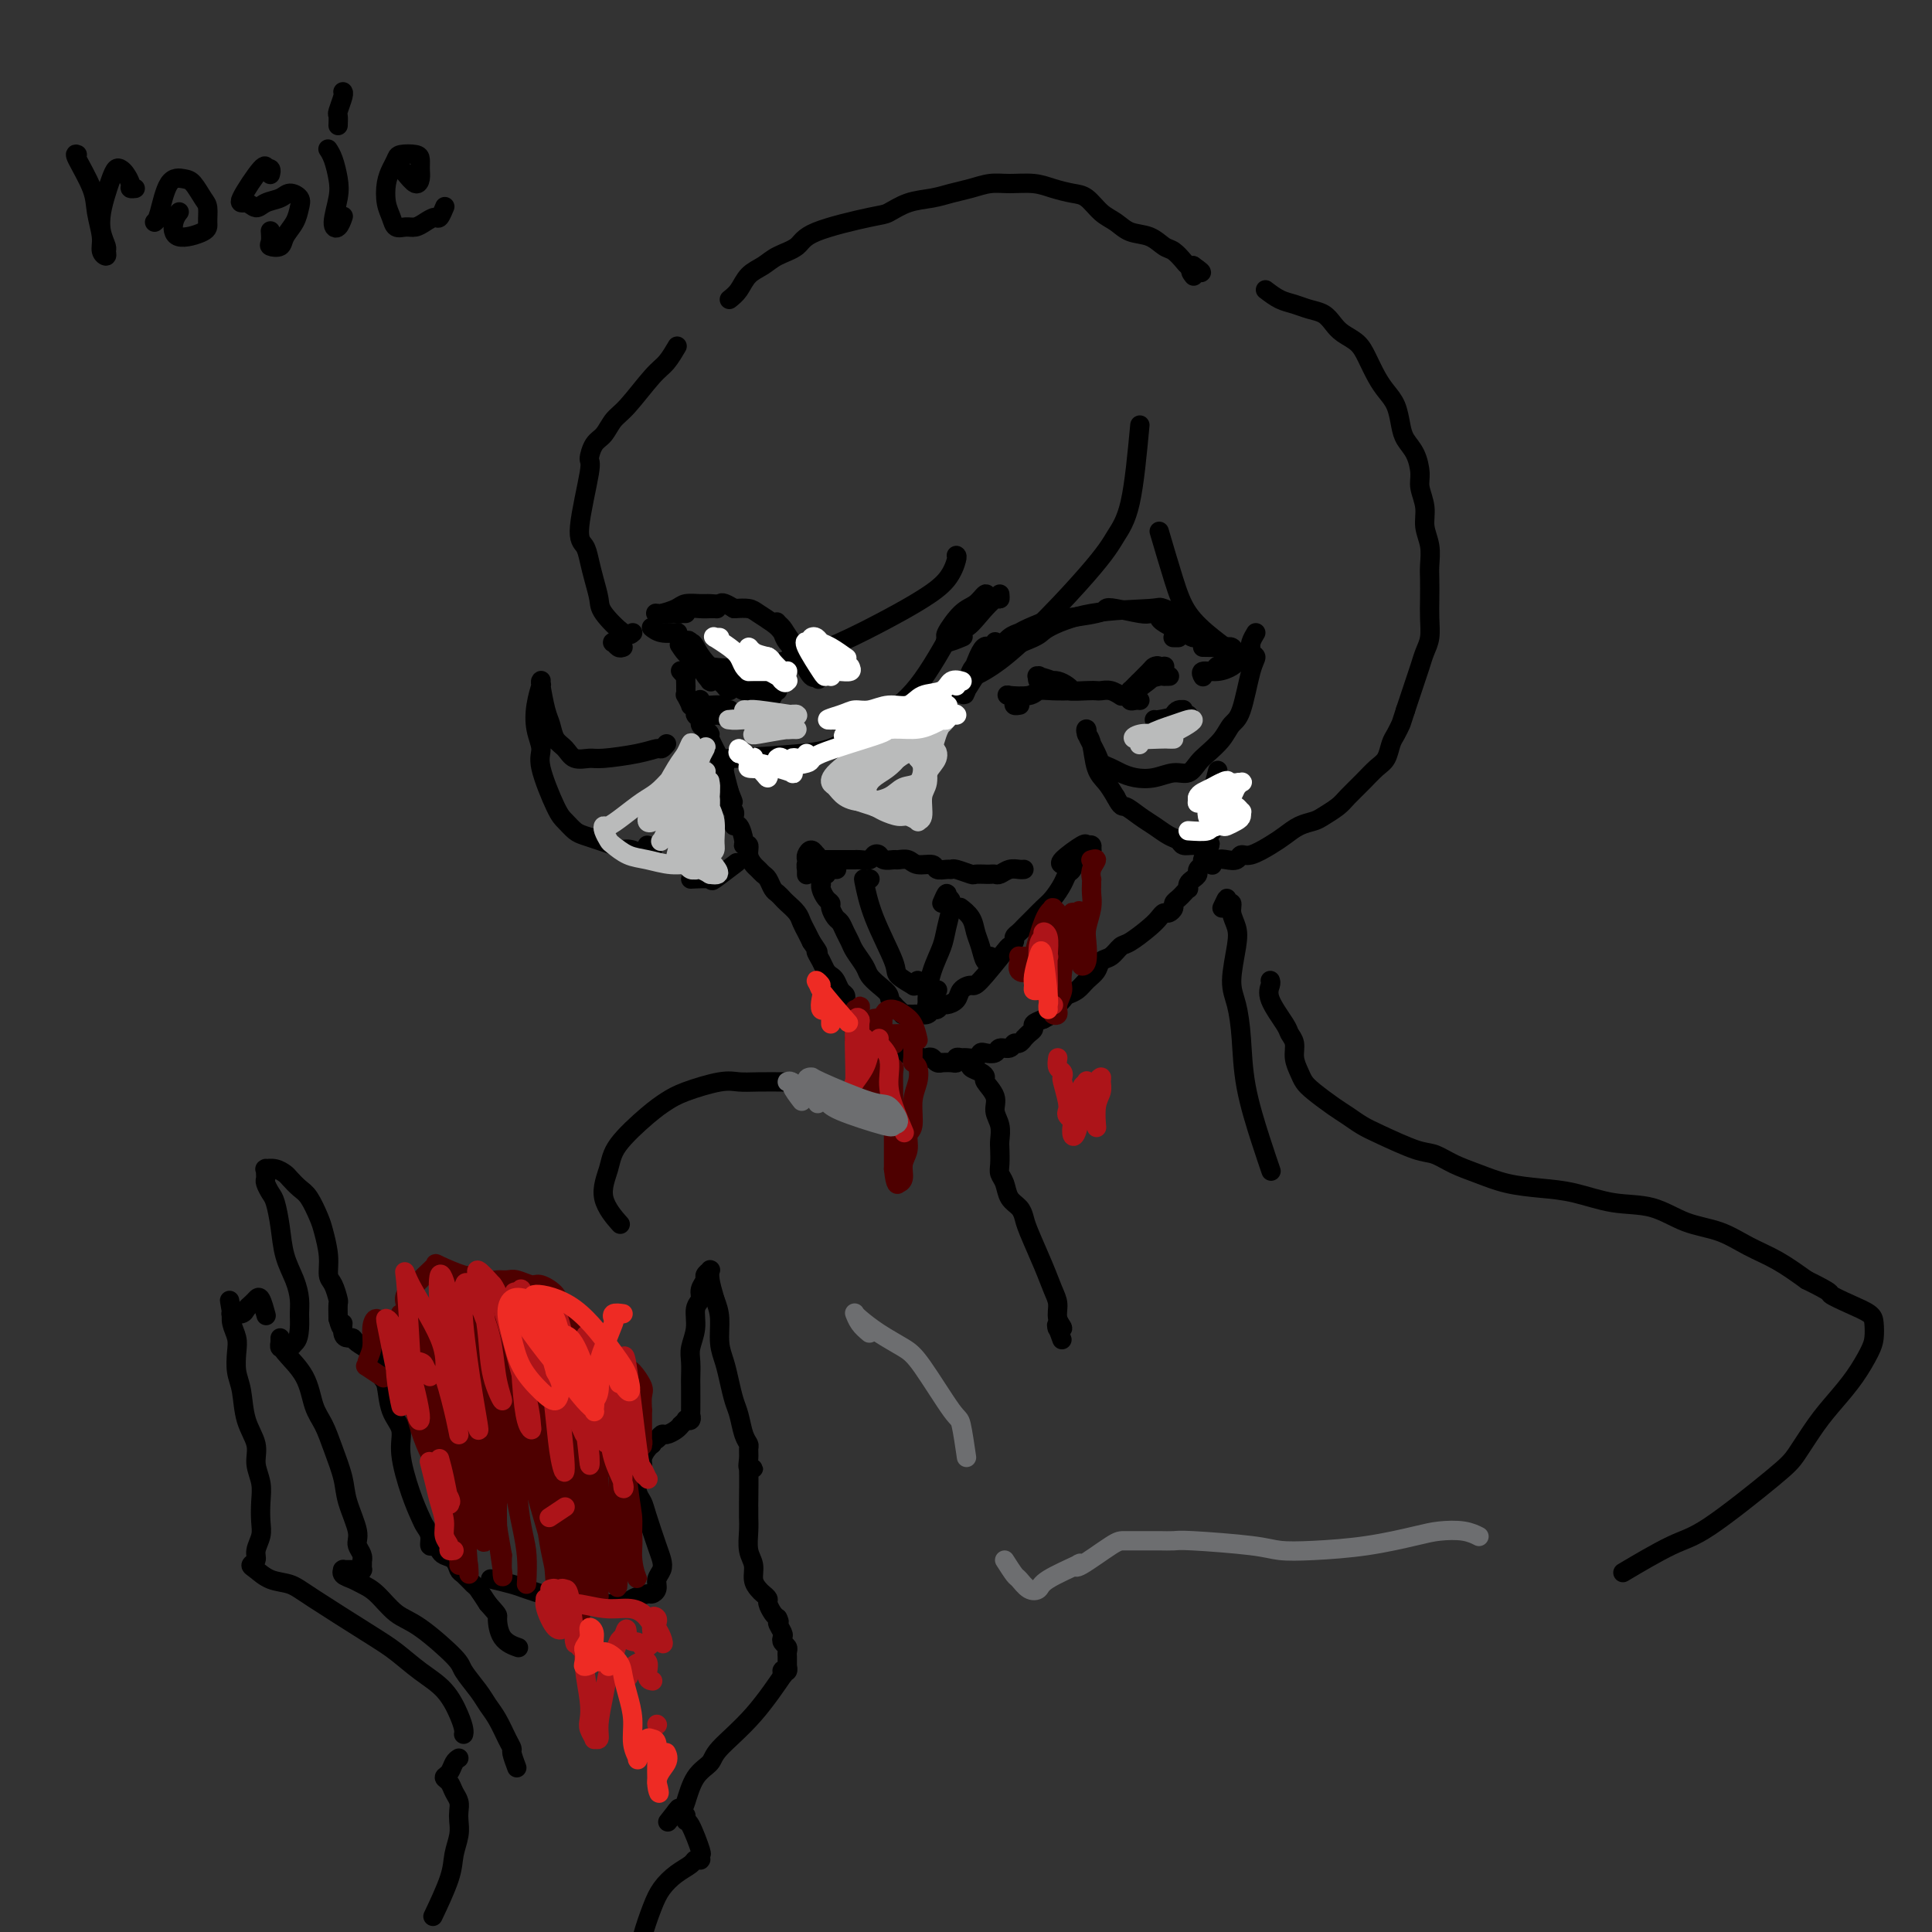 <svg viewBox='0 0 400 400' version='1.1' xmlns='http://www.w3.org/2000/svg' xmlns:xlink='http://www.w3.org/1999/xlink'><rect x="0" y="0" width="400" height="400" fill="#333333" stroke="none"/><g fill='none' stroke='rgb(0,0,0)' stroke-width='4' stroke-linecap='round' stroke-linejoin='round'><path d='M205,135c-0.651,0.745 -1.301,1.489 -2,2c-0.699,0.511 -1.446,0.787 -2,2c-0.554,1.213 -0.916,3.363 -1,4c-0.084,0.637 0.111,-0.240 0,0c-0.111,0.240 -0.527,1.595 0,0c0.527,-1.595 1.999,-6.141 3,-8c1.001,-1.859 1.531,-1.032 2,-1c0.469,0.032 0.875,-0.731 1,-1c0.125,-0.269 -0.033,-0.044 0,0c0.033,0.044 0.257,-0.092 -1,2c-1.257,2.092 -3.994,6.412 -5,8c-1.006,1.588 -0.283,0.445 0,0c0.283,-0.445 0.124,-0.193 0,0c-0.124,0.193 -0.213,0.327 0,0c0.213,-0.327 0.728,-1.113 1,-2c0.272,-0.887 0.300,-1.873 1,-3c0.700,-1.127 2.071,-2.395 3,-3c0.929,-0.605 1.416,-0.548 2,-1c0.584,-0.452 1.264,-1.413 2,-2c0.736,-0.587 1.528,-0.801 2,-1c0.472,-0.199 0.623,-0.382 2,-1c1.377,-0.618 3.980,-1.669 5,-2c1.020,-0.331 0.458,0.059 2,0c1.542,-0.059 5.187,-0.565 7,-1c1.813,-0.435 1.795,-0.797 2,-1c0.205,-0.203 0.632,-0.247 2,0c1.368,0.247 3.677,0.785 5,1c1.323,0.215 1.662,0.108 2,0'/><path d='M238,127c4.046,-0.403 1.662,0.088 2,1c0.338,0.912 3.397,2.244 5,3c1.603,0.756 1.750,0.935 2,1c0.250,0.065 0.602,0.017 1,0c0.398,-0.017 0.841,-0.002 1,0c0.159,0.002 0.035,-0.010 0,0c-0.035,0.010 0.020,0.043 0,0c-0.020,-0.043 -0.115,-0.163 0,0c0.115,0.163 0.439,0.607 0,0c-0.439,-0.607 -1.643,-2.267 -2,-3c-0.357,-0.733 0.132,-0.540 -1,-1c-1.132,-0.460 -3.884,-1.572 -5,-2c-1.116,-0.428 -0.597,-0.172 -3,0c-2.403,0.172 -7.727,0.259 -12,1c-4.273,0.741 -7.493,2.135 -9,3c-1.507,0.865 -1.301,1.199 -3,2c-1.699,0.801 -5.304,2.069 -7,3c-1.696,0.931 -1.484,1.527 -2,2c-0.516,0.473 -1.760,0.825 -3,2c-1.240,1.175 -2.476,3.173 -3,4c-0.524,0.827 -0.337,0.484 0,0c0.337,-0.484 0.822,-1.109 1,-1c0.178,0.109 0.048,0.952 0,1c-0.048,0.048 -0.014,-0.701 0,-1c0.014,-0.299 0.007,-0.150 0,0'/><path d='M200,142c-1.089,1.089 -0.311,0.311 0,0c0.311,-0.311 0.156,-0.156 0,0'/><path d='M211,146c0.119,-0.022 0.239,-0.045 0,0c-0.239,0.045 -0.835,0.157 -1,0c-0.165,-0.157 0.101,-0.582 0,-1c-0.101,-0.418 -0.570,-0.830 -1,-1c-0.430,-0.170 -0.822,-0.098 0,0c0.822,0.098 2.857,0.222 4,0c1.143,-0.222 1.393,-0.791 2,-1c0.607,-0.209 1.572,-0.059 3,0c1.428,0.059 3.319,0.026 4,0c0.681,-0.026 0.153,-0.046 0,0c-0.153,0.046 0.071,0.157 0,0c-0.071,-0.157 -0.436,-0.582 -1,-1c-0.564,-0.418 -1.327,-0.830 -2,-1c-0.673,-0.170 -1.255,-0.099 -2,0c-0.745,0.099 -1.653,0.226 -2,0c-0.347,-0.226 -0.132,-0.804 0,-1c0.132,-0.196 0.183,-0.010 0,0c-0.183,0.010 -0.600,-0.155 0,0c0.600,0.155 2.216,0.630 3,1c0.784,0.370 0.734,0.635 1,1c0.266,0.365 0.847,0.829 2,1c1.153,0.171 2.877,0.050 4,0c1.123,-0.050 1.646,-0.027 2,0c0.354,0.027 0.538,0.059 1,0c0.462,-0.059 1.201,-0.208 2,0c0.799,0.208 1.657,0.774 2,1c0.343,0.226 0.172,0.113 0,0'/><path d='M242,140c0.113,-0.000 0.225,-0.001 0,0c-0.225,0.001 -0.789,0.003 -1,0c-0.211,-0.003 -0.070,-0.011 0,0c0.070,0.011 0.067,0.039 0,0c-0.067,-0.039 -0.200,-0.147 -1,0c-0.800,0.147 -2.267,0.547 -3,1c-0.733,0.453 -0.731,0.959 -1,1c-0.269,0.041 -0.809,-0.381 0,-1c0.809,-0.619 2.968,-1.434 4,-2c1.032,-0.566 0.938,-0.883 1,-1c0.062,-0.117 0.279,-0.035 0,0c-0.279,0.035 -1.056,0.024 -1,0c0.056,-0.024 0.944,-0.060 0,1c-0.944,1.060 -3.721,3.216 -5,4c-1.279,0.784 -1.062,0.196 -1,0c0.062,-0.196 -0.032,-0.001 0,0c0.032,0.001 0.191,-0.191 1,-1c0.809,-0.809 2.269,-2.235 3,-3c0.731,-0.765 0.732,-0.870 1,-1c0.268,-0.130 0.804,-0.285 1,0c0.196,0.285 0.052,1.008 0,1c-0.052,-0.008 -0.011,-0.748 -1,0c-0.989,0.748 -3.007,2.985 -4,4c-0.993,1.015 -0.959,0.808 -1,1c-0.041,0.192 -0.155,0.783 0,1c0.155,0.217 0.580,0.058 1,0c0.420,-0.058 0.834,-0.017 1,0c0.166,0.017 0.083,0.008 0,0'/><path d='M246,148c-0.015,-0.010 -0.029,-0.019 0,0c0.029,0.019 0.102,0.068 0,0c-0.102,-0.068 -0.377,-0.253 -1,0c-0.623,0.253 -1.592,0.944 -2,1c-0.408,0.056 -0.253,-0.522 0,-1c0.253,-0.478 0.604,-0.857 1,-1c0.396,-0.143 0.838,-0.048 1,0c0.162,0.048 0.043,0.051 0,0c-0.043,-0.051 -0.012,-0.157 0,0c0.012,0.157 0.003,0.578 -1,1c-1.003,0.422 -3.001,0.844 -4,1c-0.999,0.156 -1.000,0.044 -1,0c-0.000,-0.044 -0.000,-0.022 0,0'/><path d='M207,123c0.042,0.489 0.084,0.979 0,1c-0.084,0.021 -0.295,-0.426 -1,0c-0.705,0.426 -1.905,1.725 -3,3c-1.095,1.275 -2.084,2.524 -3,3c-0.916,0.476 -1.759,0.178 -2,0c-0.241,-0.178 0.119,-0.235 1,-1c0.881,-0.765 2.283,-2.237 3,-3c0.717,-0.763 0.748,-0.817 1,-1c0.252,-0.183 0.725,-0.493 1,-1c0.275,-0.507 0.351,-1.209 0,-1c-0.351,0.209 -1.130,1.329 -2,2c-0.870,0.671 -1.830,0.894 -3,2c-1.170,1.106 -2.551,3.095 -3,4c-0.449,0.905 0.034,0.727 0,1c-0.034,0.273 -0.586,0.997 0,1c0.586,0.003 2.310,-0.713 3,-1c0.690,-0.287 0.345,-0.143 0,0'/><path d='M243,132c-0.111,0.000 -0.222,0.000 0,0c0.222,0.000 0.778,0.000 1,0c0.222,0.000 0.111,0.000 0,0'/><path d='M249,134c1.481,0.028 2.961,0.055 4,0c1.039,-0.055 1.635,-0.194 2,0c0.365,0.194 0.499,0.719 1,1c0.501,0.281 1.367,0.317 2,0c0.633,-0.317 1.031,-0.989 1,-1c-0.031,-0.011 -0.491,0.638 -1,1c-0.509,0.362 -1.066,0.438 -2,1c-0.934,0.562 -2.243,1.611 -3,2c-0.757,0.389 -0.960,0.119 -1,0c-0.040,-0.119 0.085,-0.085 0,0c-0.085,0.085 -0.378,0.222 0,0c0.378,-0.222 1.428,-0.801 2,-1c0.572,-0.199 0.668,-0.016 1,0c0.332,0.016 0.902,-0.136 1,0c0.098,0.136 -0.275,0.558 -1,1c-0.725,0.442 -1.803,0.902 -3,1c-1.197,0.098 -2.515,-0.166 -3,0c-0.485,0.166 -0.139,0.762 0,1c0.139,0.238 0.069,0.119 0,0'/><path d='M166,137c-0.306,0.124 -0.612,0.248 -1,0c-0.388,-0.248 -0.858,-0.868 -1,-1c-0.142,-0.132 0.043,0.224 0,0c-0.043,-0.224 -0.313,-1.027 0,-1c0.313,0.027 1.208,0.883 2,2c0.792,1.117 1.479,2.494 2,3c0.521,0.506 0.876,0.142 1,0c0.124,-0.142 0.016,-0.062 0,0c-0.016,0.062 0.060,0.105 0,0c-0.060,-0.105 -0.254,-0.357 0,0c0.254,0.357 0.957,1.324 0,0c-0.957,-1.324 -3.574,-4.937 -5,-7c-1.426,-2.063 -1.662,-2.575 -2,-3c-0.338,-0.425 -0.776,-0.761 -1,-1c-0.224,-0.239 -0.232,-0.379 0,0c0.232,0.379 0.703,1.278 1,2c0.297,0.722 0.420,1.265 1,2c0.580,0.735 1.617,1.660 2,2c0.383,0.340 0.110,0.095 0,0c-0.110,-0.095 -0.059,-0.042 0,0c0.059,0.042 0.125,0.071 0,0c-0.125,-0.071 -0.441,-0.243 -1,-1c-0.559,-0.757 -1.360,-2.098 -2,-3c-0.640,-0.902 -1.120,-1.366 -2,-2c-0.880,-0.634 -2.160,-1.440 -3,-2c-0.840,-0.560 -1.240,-0.874 -2,-1c-0.760,-0.126 -1.880,-0.063 -3,0'/><path d='M152,126c-2.590,-1.618 -2.566,-1.163 -3,-1c-0.434,0.163 -1.328,0.033 -2,0c-0.672,-0.033 -1.122,0.030 -2,0c-0.878,-0.030 -2.183,-0.152 -3,0c-0.817,0.152 -1.147,0.577 -2,1c-0.853,0.423 -2.231,0.845 -3,1c-0.769,0.155 -0.929,0.042 -1,0c-0.071,-0.042 -0.052,-0.015 0,0c0.052,0.015 0.139,0.018 0,0c-0.139,-0.018 -0.504,-0.057 0,0c0.504,0.057 1.876,0.212 3,0c1.124,-0.212 1.999,-0.789 3,-1c1.001,-0.211 2.129,-0.056 3,0c0.871,0.056 1.484,0.014 2,0c0.516,-0.014 0.934,0.000 1,0c0.066,-0.000 -0.220,-0.014 0,0c0.220,0.014 0.948,0.056 0,0c-0.948,-0.056 -3.570,-0.211 -5,0c-1.430,0.211 -1.666,0.789 -2,1c-0.334,0.211 -0.765,0.057 -1,0c-0.235,-0.057 -0.273,-0.015 0,0c0.273,0.015 0.857,0.004 1,0c0.143,-0.004 -0.154,-0.001 0,0c0.154,0.001 0.758,0.000 1,0c0.242,-0.000 0.121,-0.000 0,0'/><path d='M143,135c0.044,0.469 0.089,0.939 0,1c-0.089,0.061 -0.311,-0.285 0,0c0.311,0.285 1.157,1.202 2,2c0.843,0.798 1.684,1.475 2,2c0.316,0.525 0.106,0.896 0,1c-0.106,0.104 -0.110,-0.059 0,0c0.110,0.059 0.334,0.341 0,0c-0.334,-0.341 -1.225,-1.305 -2,-3c-0.775,-1.695 -1.433,-4.121 -2,-5c-0.567,-0.879 -1.041,-0.211 -1,0c0.041,0.211 0.599,-0.036 1,0c0.401,0.036 0.644,0.354 1,1c0.356,0.646 0.823,1.619 2,3c1.177,1.381 3.062,3.169 4,4c0.938,0.831 0.928,0.703 1,1c0.072,0.297 0.225,1.018 0,1c-0.225,-0.018 -0.828,-0.776 -1,-1c-0.172,-0.224 0.088,0.085 0,0c-0.088,-0.085 -0.525,-0.565 -1,-1c-0.475,-0.435 -0.987,-0.825 -1,-1c-0.013,-0.175 0.472,-0.135 1,0c0.528,0.135 1.100,0.366 2,1c0.900,0.634 2.127,1.671 3,2c0.873,0.329 1.392,-0.049 2,0c0.608,0.049 1.304,0.524 2,1'/><path d='M158,144c2.694,1.165 1.930,-0.424 2,-1c0.070,-0.576 0.975,-0.141 1,0c0.025,0.141 -0.828,-0.014 -1,0c-0.172,0.014 0.338,0.196 0,0c-0.338,-0.196 -1.525,-0.770 -2,-1c-0.475,-0.230 -0.237,-0.115 0,0'/><path d='M138,131c-0.088,0.001 -0.177,0.001 0,0c0.177,-0.001 0.618,-0.004 1,0c0.382,0.004 0.705,0.015 1,0c0.295,-0.015 0.563,-0.057 0,0c-0.563,0.057 -1.955,0.211 -3,0c-1.045,-0.211 -1.743,-0.788 -2,-1c-0.257,-0.212 -0.073,-0.061 0,0c0.073,0.061 0.037,0.030 0,0'/><path d='M145,146c-0.012,0.022 -0.024,0.044 0,0c0.024,-0.044 0.084,-0.155 0,0c-0.084,0.155 -0.310,0.577 0,1c0.310,0.423 1.158,0.847 2,1c0.842,0.153 1.679,0.034 2,0c0.321,-0.034 0.124,0.015 0,0c-0.124,-0.015 -0.177,-0.096 0,0c0.177,0.096 0.584,0.370 0,0c-0.584,-0.370 -2.160,-1.382 -3,-2c-0.840,-0.618 -0.944,-0.841 -1,-1c-0.056,-0.159 -0.064,-0.253 0,0c0.064,0.253 0.199,0.852 1,1c0.801,0.148 2.268,-0.157 3,0c0.732,0.157 0.728,0.774 1,1c0.272,0.226 0.819,0.061 1,0c0.181,-0.061 -0.004,-0.016 0,0c0.004,0.016 0.197,0.004 0,0c-0.197,-0.004 -0.784,-0.001 -1,0c-0.216,0.001 -0.062,0.000 0,0c0.062,-0.000 0.031,-0.000 0,0'/><path d='M141,139c0.030,0.035 0.061,0.070 0,0c-0.061,-0.070 -0.212,-0.244 0,0c0.212,0.244 0.789,0.905 1,1c0.211,0.095 0.057,-0.377 0,0c-0.057,0.377 -0.016,1.601 0,2c0.016,0.399 0.008,-0.029 0,0c-0.008,0.029 -0.017,0.515 0,1c0.017,0.485 0.061,0.970 0,1c-0.061,0.030 -0.228,-0.395 0,0c0.228,0.395 0.850,1.611 1,2c0.150,0.389 -0.171,-0.051 0,0c0.171,0.051 0.833,0.591 1,1c0.167,0.409 -0.161,0.688 0,1c0.161,0.312 0.812,0.658 1,1c0.188,0.342 -0.085,0.681 0,1c0.085,0.319 0.530,0.616 1,1c0.470,0.384 0.967,0.853 1,1c0.033,0.147 -0.398,-0.028 0,1c0.398,1.028 1.623,3.260 2,4c0.377,0.740 -0.096,-0.011 0,0c0.096,0.011 0.761,0.785 1,1c0.239,0.215 0.054,-0.128 0,0c-0.054,0.128 0.024,0.727 0,1c-0.024,0.273 -0.150,0.221 0,1c0.150,0.779 0.575,2.390 1,4'/><path d='M151,164c1.547,3.880 0.413,1.081 0,0c-0.413,-1.081 -0.107,-0.444 0,0c0.107,0.444 0.015,0.697 0,1c-0.015,0.303 0.049,0.658 0,1c-0.049,0.342 -0.210,0.670 0,1c0.210,0.330 0.791,0.660 1,1c0.209,0.340 0.046,0.690 0,1c-0.046,0.310 0.025,0.581 0,1c-0.025,0.419 -0.146,0.986 0,1c0.146,0.014 0.560,-0.527 1,0c0.440,0.527 0.905,2.120 1,3c0.095,0.880 -0.182,1.048 0,1c0.182,-0.048 0.822,-0.311 1,0c0.178,0.311 -0.107,1.196 0,2c0.107,0.804 0.606,1.529 1,2c0.394,0.471 0.683,0.689 1,1c0.317,0.311 0.663,0.713 1,1c0.337,0.287 0.667,0.457 1,1c0.333,0.543 0.670,1.458 1,2c0.330,0.542 0.652,0.712 1,1c0.348,0.288 0.723,0.696 1,1c0.277,0.304 0.455,0.504 1,1c0.545,0.496 1.455,1.288 2,2c0.545,0.712 0.724,1.346 1,2c0.276,0.654 0.650,1.330 1,2c0.350,0.670 0.675,1.335 1,2'/><path d='M168,195c2.190,3.145 1.164,2.008 1,2c-0.164,-0.008 0.533,1.115 1,2c0.467,0.885 0.703,1.533 1,2c0.297,0.467 0.654,0.755 1,1c0.346,0.245 0.680,0.448 1,1c0.320,0.552 0.624,1.452 1,2c0.376,0.548 0.822,0.745 1,1c0.178,0.255 0.086,0.570 0,1c-0.086,0.430 -0.167,0.976 0,2c0.167,1.024 0.580,2.526 1,3c0.420,0.474 0.845,-0.079 1,0c0.155,0.079 0.041,0.791 0,1c-0.041,0.209 -0.007,-0.085 0,0c0.007,0.085 -0.012,0.547 0,1c0.012,0.453 0.056,0.896 0,1c-0.056,0.104 -0.211,-0.129 0,0c0.211,0.129 0.789,0.622 1,1c0.211,0.378 0.057,0.640 0,1c-0.057,0.360 -0.016,0.817 0,1c0.016,0.183 0.008,0.091 0,0'/><path d='M187,217c-0.528,-0.121 -1.056,-0.242 -1,0c0.056,0.242 0.698,0.849 1,1c0.302,0.151 0.266,-0.152 1,0c0.734,0.152 2.239,0.759 3,1c0.761,0.241 0.776,0.117 1,0c0.224,-0.117 0.655,-0.228 1,0c0.345,0.228 0.604,0.794 1,1c0.396,0.206 0.928,0.051 1,0c0.072,-0.051 -0.317,0.000 0,0c0.317,-0.000 1.341,-0.053 2,0c0.659,0.053 0.954,0.211 1,0c0.046,-0.211 -0.156,-0.792 0,-1c0.156,-0.208 0.671,-0.042 1,0c0.329,0.042 0.473,-0.040 1,0c0.527,0.040 1.435,0.203 2,0c0.565,-0.203 0.785,-0.771 1,-1c0.215,-0.229 0.425,-0.118 1,0c0.575,0.118 1.516,0.243 2,0c0.484,-0.243 0.512,-0.854 1,-1c0.488,-0.146 1.436,0.172 2,0c0.564,-0.172 0.742,-0.834 1,-1c0.258,-0.166 0.595,0.163 1,0c0.405,-0.163 0.878,-0.817 1,-1c0.122,-0.183 -0.105,0.106 0,0c0.105,-0.106 0.544,-0.606 1,-1c0.456,-0.394 0.931,-0.683 1,-1c0.069,-0.317 -0.266,-0.662 0,-1c0.266,-0.338 1.133,-0.669 2,-1'/><path d='M216,211c3.135,-1.587 1.473,-1.054 1,-1c-0.473,0.054 0.243,-0.370 1,-1c0.757,-0.630 1.555,-1.467 2,-2c0.445,-0.533 0.538,-0.763 1,-1c0.462,-0.237 1.292,-0.482 2,-1c0.708,-0.518 1.292,-1.309 2,-2c0.708,-0.691 1.539,-1.283 2,-2c0.461,-0.717 0.554,-1.561 1,-2c0.446,-0.439 1.247,-0.474 2,-1c0.753,-0.526 1.459,-1.542 2,-2c0.541,-0.458 0.918,-0.356 2,-1c1.082,-0.644 2.868,-2.032 4,-3c1.132,-0.968 1.609,-1.516 2,-2c0.391,-0.484 0.696,-0.903 1,-1c0.304,-0.097 0.606,0.129 1,0c0.394,-0.129 0.880,-0.613 1,-1c0.120,-0.387 -0.125,-0.677 0,-1c0.125,-0.323 0.621,-0.678 1,-1c0.379,-0.322 0.640,-0.611 1,-1c0.360,-0.389 0.818,-0.878 1,-1c0.182,-0.122 0.086,0.122 0,0c-0.086,-0.122 -0.163,-0.610 0,-1c0.163,-0.390 0.565,-0.681 1,-1c0.435,-0.319 0.904,-0.666 1,-1c0.096,-0.334 -0.180,-0.657 0,-1c0.180,-0.343 0.818,-0.708 1,-1c0.182,-0.292 -0.091,-0.512 0,-1c0.091,-0.488 0.545,-1.244 1,-2'/><path d='M250,176c1.079,-2.036 0.275,-1.127 0,-1c-0.275,0.127 -0.021,-0.528 0,-1c0.021,-0.472 -0.190,-0.760 0,-1c0.190,-0.240 0.783,-0.431 1,-1c0.217,-0.569 0.058,-1.515 0,-2c-0.058,-0.485 -0.017,-0.508 0,-1c0.017,-0.492 0.008,-1.453 0,-2c-0.008,-0.547 -0.016,-0.680 0,-1c0.016,-0.320 0.056,-0.828 0,-1c-0.056,-0.172 -0.207,-0.008 0,-1c0.207,-0.992 0.774,-3.141 1,-4c0.226,-0.859 0.113,-0.430 0,0'/><path d='M236,88c-0.570,6.085 -1.140,12.170 -2,16c-0.860,3.830 -2.010,5.406 -3,7c-0.990,1.594 -1.819,3.205 -6,8c-4.181,4.795 -11.714,12.774 -17,17c-5.286,4.226 -8.324,4.700 -11,6c-2.676,1.300 -4.990,3.427 -9,5c-4.010,1.573 -9.717,2.592 -12,3c-2.283,0.408 -1.141,0.204 0,0'/><path d='M198,129c-2.683,4.839 -5.366,9.679 -8,13c-2.634,3.321 -5.220,5.125 -8,7c-2.780,1.875 -5.756,3.822 -8,5c-2.244,1.178 -3.758,1.586 -8,2c-4.242,0.414 -11.212,0.832 -14,1c-2.788,0.168 -1.394,0.084 0,0'/><path d='M198,115c0.115,0.067 0.230,0.135 0,1c-0.230,0.865 -0.804,2.528 -2,4c-1.196,1.472 -3.015,2.752 -5,4c-1.985,1.248 -4.137,2.463 -7,4c-2.863,1.537 -6.439,3.395 -10,5c-3.561,1.605 -7.109,2.956 -12,4c-4.891,1.044 -11.124,1.781 -15,1c-3.876,-0.781 -5.393,-3.080 -6,-4c-0.607,-0.920 -0.303,-0.460 0,0'/><path d='M260,131c-0.388,0.641 -0.775,1.282 -1,2c-0.225,0.718 -0.287,1.514 0,2c0.287,0.486 0.923,0.661 1,1c0.077,0.339 -0.406,0.843 -1,3c-0.594,2.157 -1.300,5.967 -2,8c-0.700,2.033 -1.394,2.290 -2,3c-0.606,0.710 -1.123,1.874 -2,3c-0.877,1.126 -2.113,2.214 -3,3c-0.887,0.786 -1.423,1.269 -2,2c-0.577,0.731 -1.194,1.710 -2,2c-0.806,0.290 -1.801,-0.107 -3,0c-1.199,0.107 -2.601,0.720 -4,1c-1.399,0.280 -2.793,0.229 -4,0c-1.207,-0.229 -2.226,-0.635 -3,-1c-0.774,-0.365 -1.304,-0.687 -2,-1c-0.696,-0.313 -1.560,-0.616 -2,-1c-0.440,-0.384 -0.457,-0.849 -1,-2c-0.543,-1.151 -1.610,-2.989 -2,-4c-0.390,-1.011 -0.101,-1.196 0,-1c0.101,0.196 0.015,0.773 0,1c-0.015,0.227 0.040,0.105 0,0c-0.040,-0.105 -0.177,-0.191 0,0c0.177,0.191 0.666,0.659 1,2c0.334,1.341 0.513,3.553 1,5c0.487,1.447 1.282,2.128 2,3c0.718,0.872 1.359,1.936 2,3'/><path d='M231,165c1.237,2.367 1.329,1.786 2,2c0.671,0.214 1.919,1.224 3,2c1.081,0.776 1.994,1.318 3,2c1.006,0.682 2.105,1.504 3,2c0.895,0.496 1.585,0.665 2,1c0.415,0.335 0.555,0.834 1,1c0.445,0.166 1.195,-0.001 2,0c0.805,0.001 1.666,0.172 2,0c0.334,-0.172 0.141,-0.685 0,-1c-0.141,-0.315 -0.230,-0.431 0,-1c0.230,-0.569 0.780,-1.591 1,-2c0.220,-0.409 0.110,-0.204 0,0'/><path d='M138,154c-0.379,0.445 -0.758,0.889 -1,1c-0.242,0.111 -0.348,-0.112 -1,0c-0.652,0.112 -1.851,0.560 -4,1c-2.149,0.440 -5.248,0.873 -7,1c-1.752,0.127 -2.157,-0.053 -3,0c-0.843,0.053 -2.123,0.337 -3,0c-0.877,-0.337 -1.349,-1.295 -2,-2c-0.651,-0.705 -1.481,-1.155 -2,-2c-0.519,-0.845 -0.727,-2.084 -1,-3c-0.273,-0.916 -0.609,-1.509 -1,-3c-0.391,-1.491 -0.836,-3.881 -1,-5c-0.164,-1.119 -0.047,-0.968 0,-1c0.047,-0.032 0.026,-0.246 0,0c-0.026,0.246 -0.055,0.951 0,1c0.055,0.049 0.194,-0.557 0,0c-0.194,0.557 -0.722,2.278 -1,4c-0.278,1.722 -0.307,3.444 0,5c0.307,1.556 0.950,2.945 1,4c0.050,1.055 -0.493,1.774 0,4c0.493,2.226 2.022,5.958 3,8c0.978,2.042 1.406,2.392 2,3c0.594,0.608 1.355,1.472 2,2c0.645,0.528 1.174,0.719 2,1c0.826,0.281 1.950,0.652 3,1c1.050,0.348 2.025,0.674 3,1'/><path d='M127,175c2.231,1.485 1.809,1.198 2,1c0.191,-0.198 0.993,-0.305 2,0c1.007,0.305 2.217,1.024 3,1c0.783,-0.024 1.138,-0.790 1,-1c-0.138,-0.210 -0.768,0.136 -1,0c-0.232,-0.136 -0.066,-0.753 0,-1c0.066,-0.247 0.033,-0.123 0,0'/><path d='M129,134c-0.317,0.121 -0.635,0.242 -1,0c-0.365,-0.242 -0.778,-0.848 -1,-1c-0.222,-0.152 -0.252,0.152 0,0c0.252,-0.152 0.786,-0.758 1,-1c0.214,-0.242 0.107,-0.121 0,0'/><path d='M131,131c-0.416,0.387 -0.833,0.775 -2,0c-1.167,-0.775 -3.086,-2.711 -4,-4c-0.914,-1.289 -0.825,-1.929 -1,-3c-0.175,-1.071 -0.613,-2.571 -1,-4c-0.387,-1.429 -0.721,-2.787 -1,-4c-0.279,-1.213 -0.503,-2.283 -1,-3c-0.497,-0.717 -1.265,-1.083 -1,-4c0.265,-2.917 1.565,-8.385 2,-11c0.435,-2.615 0.004,-2.377 0,-3c-0.004,-0.623 0.418,-2.107 1,-3c0.582,-0.893 1.324,-1.197 2,-2c0.676,-0.803 1.285,-2.107 2,-3c0.715,-0.893 1.537,-1.375 3,-3c1.463,-1.625 3.567,-4.394 5,-6c1.433,-1.606 2.193,-2.048 3,-3c0.807,-0.952 1.659,-2.415 2,-3c0.341,-0.585 0.170,-0.293 0,0'/><path d='M151,62c0.693,-0.553 1.387,-1.106 2,-2c0.613,-0.894 1.146,-2.129 2,-3c0.854,-0.871 2.029,-1.379 3,-2c0.971,-0.621 1.739,-1.356 3,-2c1.261,-0.644 3.014,-1.199 4,-2c0.986,-0.801 1.204,-1.850 4,-3c2.796,-1.150 8.169,-2.402 11,-3c2.831,-0.598 3.121,-0.541 4,-1c0.879,-0.459 2.349,-1.433 4,-2c1.651,-0.567 3.483,-0.726 5,-1c1.517,-0.274 2.720,-0.663 4,-1c1.280,-0.337 2.638,-0.623 4,-1c1.362,-0.377 2.728,-0.844 4,-1c1.272,-0.156 2.451,-0.002 4,0c1.549,0.002 3.467,-0.147 5,0c1.533,0.147 2.679,0.591 4,1c1.321,0.409 2.817,0.782 4,1c1.183,0.218 2.053,0.281 3,1c0.947,0.719 1.973,2.095 3,3c1.027,0.905 2.057,1.341 3,2c0.943,0.659 1.801,1.542 3,2c1.199,0.458 2.741,0.491 4,1c1.259,0.509 2.235,1.496 3,2c0.765,0.504 1.318,0.527 2,1c0.682,0.473 1.491,1.397 2,2c0.509,0.603 0.717,0.887 1,1c0.283,0.113 0.642,0.057 1,0'/><path d='M247,55c3.405,2.333 0.917,1.167 0,1c-0.917,-0.167 -0.262,0.667 0,1c0.262,0.333 0.131,0.167 0,0'/><path d='M262,60c0.998,0.758 1.997,1.515 3,2c1.003,0.485 2.011,0.696 3,1c0.989,0.304 1.959,0.700 3,1c1.041,0.300 2.151,0.505 3,1c0.849,0.495 1.435,1.280 2,2c0.565,0.720 1.110,1.375 2,2c0.890,0.625 2.126,1.219 3,2c0.874,0.781 1.386,1.749 2,3c0.614,1.251 1.329,2.786 2,4c0.671,1.214 1.296,2.109 2,3c0.704,0.891 1.485,1.779 2,3c0.515,1.221 0.764,2.776 1,4c0.236,1.224 0.460,2.115 1,3c0.540,0.885 1.398,1.762 2,3c0.602,1.238 0.950,2.837 1,4c0.050,1.163 -0.197,1.890 0,3c0.197,1.110 0.837,2.603 1,4c0.163,1.397 -0.153,2.698 0,4c0.153,1.302 0.773,2.606 1,4c0.227,1.394 0.062,2.880 0,4c-0.062,1.120 -0.020,1.874 0,3c0.020,1.126 0.016,2.622 0,4c-0.016,1.378 -0.046,2.637 0,4c0.046,1.363 0.167,2.829 0,4c-0.167,1.171 -0.622,2.046 -1,3c-0.378,0.954 -0.679,1.988 -1,3c-0.321,1.012 -0.663,2.003 -1,3c-0.337,0.997 -0.668,1.999 -1,3c-0.332,1.001 -0.666,2.000 -1,3'/><path d='M291,147c-0.953,2.900 -0.835,2.649 -1,3c-0.165,0.351 -0.613,1.304 -1,2c-0.387,0.696 -0.712,1.135 -1,2c-0.288,0.865 -0.537,2.157 -1,3c-0.463,0.843 -1.139,1.238 -2,2c-0.861,0.762 -1.906,1.892 -3,3c-1.094,1.108 -2.235,2.194 -3,3c-0.765,0.806 -1.153,1.332 -2,2c-0.847,0.668 -2.154,1.477 -3,2c-0.846,0.523 -1.231,0.761 -2,1c-0.769,0.239 -1.922,0.480 -3,1c-1.078,0.520 -2.081,1.320 -3,2c-0.919,0.680 -1.755,1.240 -3,2c-1.245,0.760 -2.901,1.719 -4,2c-1.099,0.281 -1.643,-0.117 -2,0c-0.357,0.117 -0.526,0.749 -1,1c-0.474,0.251 -1.251,0.120 -2,0c-0.749,-0.120 -1.469,-0.229 -2,0c-0.531,0.229 -0.874,0.794 -1,1c-0.126,0.206 -0.034,0.051 0,0c0.034,-0.051 0.009,0.000 0,0c-0.009,-0.000 -0.002,-0.052 0,0c0.002,0.052 0.001,0.206 0,0c-0.001,-0.206 -0.000,-0.773 0,-1c0.000,-0.227 0.000,-0.113 0,0'/><path d='M143,182c1.696,-0.089 3.393,-0.179 4,0c0.607,0.179 0.125,0.625 1,0c0.875,-0.625 3.107,-2.321 4,-3c0.893,-0.679 0.446,-0.339 0,0'/></g>
<g fill='none' stroke='rgb(186,187,187)' stroke-width='4' stroke-linecap='round' stroke-linejoin='round'><path d='M146,163c0.423,0.592 0.845,1.185 1,2c0.155,0.815 0.041,1.854 0,3c-0.041,1.146 -0.011,2.400 0,4c0.011,1.600 0.003,3.547 0,4c-0.003,0.453 -0.001,-0.587 0,-1c0.001,-0.413 -0.001,-0.200 0,-1c0.001,-0.800 0.004,-2.613 0,-4c-0.004,-1.387 -0.015,-2.348 0,-3c0.015,-0.652 0.057,-0.995 0,-1c-0.057,-0.005 -0.214,0.328 0,1c0.214,0.672 0.800,1.685 1,3c0.200,1.315 0.014,2.933 0,4c-0.014,1.067 0.144,1.583 0,2c-0.144,0.417 -0.588,0.735 -1,1c-0.412,0.265 -0.790,0.475 -1,-1c-0.210,-1.475 -0.252,-4.637 0,-7c0.252,-2.363 0.796,-3.929 1,-5c0.204,-1.071 0.066,-1.647 0,-2c-0.066,-0.353 -0.060,-0.481 0,0c0.060,0.481 0.174,1.573 0,3c-0.174,1.427 -0.636,3.191 -1,5c-0.364,1.809 -0.631,3.664 -1,5c-0.369,1.336 -0.841,2.152 -1,3c-0.159,0.848 -0.004,1.728 0,2c0.004,0.272 -0.142,-0.065 0,-1c0.142,-0.935 0.571,-2.467 1,-4'/><path d='M145,175c0.092,-1.768 -0.179,-4.690 0,-7c0.179,-2.310 0.806,-4.010 1,-5c0.194,-0.990 -0.046,-1.272 0,-2c0.046,-0.728 0.377,-1.904 0,-1c-0.377,0.904 -1.461,3.888 -2,6c-0.539,2.112 -0.534,3.354 -1,5c-0.466,1.646 -1.404,3.698 -2,5c-0.596,1.302 -0.850,1.853 -1,2c-0.150,0.147 -0.196,-0.112 0,-1c0.196,-0.888 0.635,-2.407 1,-4c0.365,-1.593 0.658,-3.262 1,-5c0.342,-1.738 0.733,-3.547 1,-5c0.267,-1.453 0.409,-2.552 1,-4c0.591,-1.448 1.629,-3.246 2,-4c0.371,-0.754 0.075,-0.464 -1,2c-1.075,2.464 -2.928,7.103 -4,10c-1.072,2.897 -1.363,4.051 -2,5c-0.637,0.949 -1.622,1.693 -2,2c-0.378,0.307 -0.150,0.178 0,0c0.150,-0.178 0.223,-0.404 1,-2c0.777,-1.596 2.258,-4.560 3,-7c0.742,-2.440 0.743,-4.355 1,-6c0.257,-1.645 0.768,-3.018 1,-4c0.232,-0.982 0.186,-1.572 0,-1c-0.186,0.572 -0.512,2.308 -1,4c-0.488,1.692 -1.140,3.341 -2,5c-0.860,1.659 -1.930,3.330 -3,5'/><path d='M137,168c-1.671,2.603 -2.850,2.611 -3,2c-0.150,-0.611 0.729,-1.840 2,-4c1.271,-2.160 2.934,-5.250 4,-7c1.066,-1.750 1.534,-2.162 2,-3c0.466,-0.838 0.930,-2.104 1,-2c0.070,0.104 -0.252,1.578 -1,3c-0.748,1.422 -1.920,2.791 -3,4c-1.080,1.209 -2.069,2.257 -3,3c-0.931,0.743 -1.806,1.182 -3,2c-1.194,0.818 -2.709,2.016 -4,3c-1.291,0.984 -2.358,1.754 -3,2c-0.642,0.246 -0.857,-0.032 -1,0c-0.143,0.032 -0.213,0.376 0,1c0.213,0.624 0.709,1.530 1,2c0.291,0.470 0.375,0.503 1,1c0.625,0.497 1.789,1.457 3,2c1.211,0.543 2.468,0.667 4,1c1.532,0.333 3.339,0.873 5,1c1.661,0.127 3.174,-0.161 4,0c0.826,0.161 0.963,0.771 1,1c0.037,0.229 -0.028,0.076 0,0c0.028,-0.076 0.149,-0.074 0,0c-0.149,0.074 -0.566,0.219 -1,0c-0.434,-0.219 -0.884,-0.802 -1,-1c-0.116,-0.198 0.103,-0.012 0,0c-0.103,0.012 -0.528,-0.151 0,0c0.528,0.151 2.008,0.614 3,1c0.992,0.386 1.496,0.693 2,1'/><path d='M147,181c3.337,0.607 1.181,-1.374 0,-3c-1.181,-1.626 -1.386,-2.896 -2,-4c-0.614,-1.104 -1.635,-2.044 -3,-3c-1.365,-0.956 -3.073,-1.930 -4,-2c-0.927,-0.070 -1.073,0.765 -1,1c0.073,0.235 0.366,-0.129 1,0c0.634,0.129 1.610,0.751 2,1c0.390,0.249 0.195,0.124 0,0'/><path d='M190,153c-0.071,-0.497 -0.142,-0.995 -1,0c-0.858,0.995 -2.503,3.482 -4,5c-1.497,1.518 -2.847,2.066 -4,3c-1.153,0.934 -2.108,2.253 -3,3c-0.892,0.747 -1.721,0.921 -2,1c-0.279,0.079 -0.007,0.062 0,0c0.007,-0.062 -0.251,-0.170 0,0c0.251,0.170 1.011,0.619 2,1c0.989,0.381 2.206,0.694 3,1c0.794,0.306 1.164,0.604 2,1c0.836,0.396 2.137,0.890 3,1c0.863,0.110 1.288,-0.166 2,0c0.712,0.166 1.711,0.772 2,1c0.289,0.228 -0.134,0.076 0,0c0.134,-0.076 0.823,-0.078 1,-1c0.177,-0.922 -0.160,-2.764 0,-4c0.160,-1.236 0.816,-1.865 1,-3c0.184,-1.135 -0.105,-2.777 0,-4c0.105,-1.223 0.603,-2.028 1,-3c0.397,-0.972 0.691,-2.112 1,-3c0.309,-0.888 0.632,-1.523 1,-2c0.368,-0.477 0.780,-0.795 1,-1c0.220,-0.205 0.247,-0.298 0,0c-0.247,0.298 -0.767,0.987 -1,1c-0.233,0.013 -0.178,-0.650 -1,0c-0.822,0.650 -2.521,2.614 -4,4c-1.479,1.386 -2.740,2.193 -4,3'/><path d='M186,157c-2.505,1.229 -3.768,0.301 -4,0c-0.232,-0.301 0.566,0.023 2,-1c1.434,-1.023 3.504,-3.394 5,-5c1.496,-1.606 2.420,-2.447 3,-3c0.580,-0.553 0.818,-0.819 1,-1c0.182,-0.181 0.308,-0.278 0,0c-0.308,0.278 -1.049,0.931 -2,2c-0.951,1.069 -2.111,2.556 -4,4c-1.889,1.444 -4.508,2.847 -6,4c-1.492,1.153 -1.858,2.058 -3,3c-1.142,0.942 -3.060,1.921 -3,2c0.060,0.079 2.098,-0.744 4,-2c1.902,-1.256 3.668,-2.946 5,-4c1.332,-1.054 2.231,-1.471 3,-2c0.769,-0.529 1.407,-1.169 2,-2c0.593,-0.831 1.139,-1.851 1,-2c-0.139,-0.149 -0.963,0.575 -2,1c-1.037,0.425 -2.287,0.551 -5,2c-2.713,1.449 -6.888,4.221 -9,6c-2.112,1.779 -2.161,2.566 -2,3c0.161,0.434 0.531,0.515 1,1c0.469,0.485 1.036,1.372 2,2c0.964,0.628 2.326,0.996 4,1c1.674,0.004 3.661,-0.355 5,-1c1.339,-0.645 2.029,-1.575 3,-2c0.971,-0.425 2.223,-0.345 3,-1c0.777,-0.655 1.079,-2.044 1,-3c-0.079,-0.956 -0.540,-1.478 -1,-2'/><path d='M190,157c-0.543,-1.324 -1.899,-2.133 -4,-1c-2.101,1.133 -4.946,4.209 -6,6c-1.054,1.791 -0.315,2.295 0,3c0.315,0.705 0.207,1.609 1,2c0.793,0.391 2.486,0.268 4,0c1.514,-0.268 2.850,-0.681 4,-2c1.150,-1.319 2.115,-3.544 3,-5c0.885,-1.456 1.690,-2.141 2,-3c0.310,-0.859 0.124,-1.890 -1,-2c-1.124,-0.110 -3.187,0.701 -5,1c-1.813,0.299 -3.375,0.085 -4,0c-0.625,-0.085 -0.312,-0.043 0,0'/><path d='M156,152c-0.190,0.114 -0.381,0.227 1,0c1.381,-0.227 4.333,-0.795 6,-1c1.667,-0.205 2.048,-0.047 2,0c-0.048,0.047 -0.525,-0.016 -1,0c-0.475,0.016 -0.947,0.110 -2,0c-1.053,-0.110 -2.688,-0.423 -4,-1c-1.312,-0.577 -2.302,-1.419 -3,-2c-0.698,-0.581 -1.105,-0.902 -1,-1c0.105,-0.098 0.723,0.025 1,0c0.277,-0.025 0.215,-0.199 2,0c1.785,0.199 5.417,0.771 7,1c1.583,0.229 1.117,0.114 1,0c-0.117,-0.114 0.117,-0.228 -2,0c-2.117,0.228 -6.583,0.797 -9,1c-2.417,0.203 -2.783,0.041 -3,0c-0.217,-0.041 -0.285,0.041 0,0c0.285,-0.041 0.923,-0.203 3,0c2.077,0.203 5.593,0.772 7,1c1.407,0.228 0.703,0.114 0,0'/><path d='M243,153c-0.351,0.008 -0.701,0.016 -1,0c-0.299,-0.016 -0.545,-0.055 -2,0c-1.455,0.055 -4.117,0.204 -5,0c-0.883,-0.204 0.013,-0.762 1,-1c0.987,-0.238 2.066,-0.155 3,0c0.934,0.155 1.722,0.384 3,0c1.278,-0.384 3.047,-1.379 4,-2c0.953,-0.621 1.089,-0.867 1,-1c-0.089,-0.133 -0.402,-0.155 -1,0c-0.598,0.155 -1.480,0.485 -3,1c-1.520,0.515 -3.679,1.216 -5,2c-1.321,0.784 -1.806,1.653 -2,2c-0.194,0.347 -0.097,0.174 0,0'/></g>
<g fill='none' stroke='rgb(255,255,255)' stroke-width='4' stroke-linecap='round' stroke-linejoin='round'><path d='M149,132c-0.443,-0.013 -0.886,-0.026 -1,0c-0.114,0.026 0.102,0.090 0,0c-0.102,-0.090 -0.521,-0.336 0,0c0.521,0.336 1.982,1.253 3,2c1.018,0.747 1.592,1.325 2,2c0.408,0.675 0.649,1.449 1,2c0.351,0.551 0.811,0.880 1,1c0.189,0.120 0.105,0.032 0,0c-0.105,-0.032 -0.233,-0.009 0,0c0.233,0.009 0.826,0.002 1,0c0.174,-0.002 -0.070,-0.001 0,0c0.070,0.001 0.453,0.000 1,0c0.547,-0.000 1.256,-0.001 2,0c0.744,0.001 1.521,0.003 2,0c0.479,-0.003 0.660,-0.011 1,0c0.340,0.011 0.838,0.041 1,0c0.162,-0.041 -0.013,-0.153 0,0c0.013,0.153 0.213,0.572 -1,0c-1.213,-0.572 -3.840,-2.136 -5,-3c-1.160,-0.864 -0.852,-1.027 -1,-1c-0.148,0.027 -0.751,0.244 -1,0c-0.249,-0.244 -0.144,-0.950 0,-1c0.144,-0.050 0.327,0.557 1,1c0.673,0.443 1.837,0.721 3,1'/><path d='M159,136c0.728,0.414 0.549,0.449 1,1c0.451,0.551 1.533,1.619 2,2c0.467,0.381 0.321,0.075 0,0c-0.321,-0.075 -0.815,0.083 -1,0c-0.185,-0.083 -0.059,-0.405 -1,-1c-0.941,-0.595 -2.949,-1.463 -4,-2c-1.051,-0.537 -1.144,-0.743 -1,-1c0.144,-0.257 0.526,-0.566 1,0c0.474,0.566 1.042,2.007 2,3c0.958,0.993 2.308,1.537 3,2c0.692,0.463 0.728,0.845 1,1c0.272,0.155 0.781,0.083 1,0c0.219,-0.083 0.150,-0.176 0,0c-0.150,0.176 -0.380,0.622 -1,0c-0.620,-0.622 -1.630,-2.311 -2,-3c-0.370,-0.689 -0.100,-0.378 0,0c0.100,0.378 0.028,0.822 0,1c-0.028,0.178 -0.014,0.089 0,0'/><path d='M176,138c0.205,0.424 0.409,0.847 0,1c-0.409,0.153 -1.432,0.035 -2,0c-0.568,-0.035 -0.681,0.012 -1,0c-0.319,-0.012 -0.845,-0.084 -1,0c-0.155,0.084 0.060,0.325 0,0c-0.060,-0.325 -0.393,-1.215 -1,-2c-0.607,-0.785 -1.486,-1.465 -2,-2c-0.514,-0.535 -0.663,-0.924 -1,-1c-0.337,-0.076 -0.862,0.162 -1,0c-0.138,-0.162 0.110,-0.723 0,-1c-0.110,-0.277 -0.580,-0.270 0,1c0.580,1.270 2.210,3.803 3,5c0.790,1.197 0.741,1.057 1,1c0.259,-0.057 0.827,-0.032 1,0c0.173,0.032 -0.048,0.073 0,0c0.048,-0.073 0.366,-0.258 0,-1c-0.366,-0.742 -1.415,-2.042 -2,-3c-0.585,-0.958 -0.704,-1.574 -1,-2c-0.296,-0.426 -0.768,-0.662 -1,-1c-0.232,-0.338 -0.223,-0.777 0,-1c0.223,-0.223 0.659,-0.231 1,0c0.341,0.231 0.586,0.701 1,1c0.414,0.299 0.996,0.427 2,1c1.004,0.573 2.430,1.592 3,2c0.570,0.408 0.285,0.204 0,0'/><path d='M167,156c-0.341,0.415 -0.683,0.830 -1,1c-0.317,0.170 -0.610,0.094 -1,0c-0.390,-0.094 -0.879,-0.207 -1,0c-0.121,0.207 0.125,0.736 0,1c-0.125,0.264 -0.620,0.265 -1,0c-0.380,-0.265 -0.644,-0.795 -1,-1c-0.356,-0.205 -0.803,-0.084 -1,0c-0.197,0.084 -0.144,0.131 0,0c0.144,-0.131 0.380,-0.441 1,0c0.620,0.441 1.623,1.632 2,2c0.377,0.368 0.129,-0.088 0,0c-0.129,0.088 -0.140,0.718 0,1c0.140,0.282 0.430,0.216 0,0c-0.430,-0.216 -1.579,-0.581 -3,-1c-1.421,-0.419 -3.114,-0.893 -4,-1c-0.886,-0.107 -0.967,0.153 -1,0c-0.033,-0.153 -0.019,-0.718 0,-1c0.019,-0.282 0.043,-0.282 0,0c-0.043,0.282 -0.151,0.845 0,1c0.151,0.155 0.563,-0.098 1,0c0.437,0.098 0.901,0.547 1,1c0.099,0.453 -0.166,0.909 0,1c0.166,0.091 0.763,-0.185 1,0c0.237,0.185 0.112,0.830 0,1c-0.112,0.170 -0.212,-0.134 -1,-1c-0.788,-0.866 -2.263,-2.294 -3,-3c-0.737,-0.706 -0.737,-0.690 -1,-1c-0.263,-0.310 -0.789,-0.946 -1,-1c-0.211,-0.054 -0.105,0.473 0,1'/><path d='M153,156c-0.683,-0.590 0.608,-0.066 1,0c0.392,0.066 -0.117,-0.325 0,0c0.117,0.325 0.860,1.365 1,2c0.140,0.635 -0.324,0.864 0,1c0.324,0.136 1.436,0.180 4,0c2.564,-0.180 6.578,-0.585 8,-1c1.422,-0.415 0.250,-0.840 3,-2c2.750,-1.160 9.420,-3.053 12,-4c2.580,-0.947 1.070,-0.947 1,-1c-0.070,-0.053 1.301,-0.159 0,0c-1.301,0.159 -5.275,0.582 -7,1c-1.725,0.418 -1.203,0.831 -1,1c0.203,0.169 0.085,0.094 0,0c-0.085,-0.094 -0.138,-0.207 2,-1c2.138,-0.793 6.465,-2.265 9,-3c2.535,-0.735 3.277,-0.733 4,-1c0.723,-0.267 1.425,-0.803 2,-1c0.575,-0.197 1.021,-0.056 1,0c-0.021,0.056 -0.511,0.028 -1,0'/><path d='M192,147c3.568,-1.520 -0.012,0.181 -2,1c-1.988,0.819 -2.385,0.755 -3,1c-0.615,0.245 -1.448,0.799 -2,1c-0.552,0.201 -0.824,0.050 -1,0c-0.176,-0.050 -0.255,0.001 0,0c0.255,-0.001 0.846,-0.053 2,0c1.154,0.053 2.873,0.211 4,0c1.127,-0.211 1.664,-0.792 2,-1c0.336,-0.208 0.472,-0.042 1,0c0.528,0.042 1.448,-0.041 2,0c0.552,0.041 0.736,0.207 1,0c0.264,-0.207 0.606,-0.788 1,-1c0.394,-0.212 0.838,-0.056 1,0c0.162,0.056 0.043,0.013 0,0c-0.043,-0.013 -0.010,0.003 0,0c0.010,-0.003 -0.005,-0.025 0,0c0.005,0.025 0.028,0.097 0,0c-0.028,-0.097 -0.107,-0.362 -1,0c-0.893,0.362 -2.599,1.351 -4,2c-1.401,0.649 -2.496,0.958 -4,1c-1.504,0.042 -3.418,-0.183 -5,0c-1.582,0.183 -2.833,0.775 -4,1c-1.167,0.225 -2.249,0.082 -3,0c-0.751,-0.082 -1.170,-0.105 -1,0c0.170,0.105 0.930,0.336 2,0c1.070,-0.336 2.448,-1.239 4,-2c1.552,-0.761 3.276,-1.381 5,-2'/><path d='M187,148c2.681,-0.622 4.384,-0.178 5,0c0.616,0.178 0.143,0.089 0,0c-0.143,-0.089 0.042,-0.179 0,0c-0.042,0.179 -0.310,0.626 -1,1c-0.690,0.374 -1.802,0.676 -3,1c-1.198,0.324 -2.483,0.672 -4,1c-1.517,0.328 -3.267,0.636 -5,1c-1.733,0.364 -3.450,0.784 -4,1c-0.550,0.216 0.065,0.226 0,0c-0.065,-0.226 -0.811,-0.690 0,-1c0.811,-0.310 3.177,-0.465 6,-1c2.823,-0.535 6.102,-1.448 8,-2c1.898,-0.552 2.415,-0.741 3,-1c0.585,-0.259 1.239,-0.587 2,-1c0.761,-0.413 1.629,-0.909 2,-1c0.371,-0.091 0.246,0.224 0,0c-0.246,-0.224 -0.613,-0.985 -1,-1c-0.387,-0.015 -0.795,0.717 -1,1c-0.205,0.283 -0.207,0.118 -1,0c-0.793,-0.118 -2.378,-0.189 -4,0c-1.622,0.189 -3.282,0.639 -5,1c-1.718,0.361 -3.494,0.633 -5,1c-1.506,0.367 -2.740,0.830 -4,1c-1.260,0.170 -2.544,0.045 -3,0c-0.456,-0.045 -0.084,-0.012 0,0c0.084,0.012 -0.119,0.003 0,0c0.119,-0.003 0.559,-0.002 1,0'/><path d='M173,149c-3.478,0.303 -0.674,-0.439 1,-1c1.674,-0.561 2.218,-0.942 3,-1c0.782,-0.058 1.803,0.207 3,0c1.197,-0.207 2.571,-0.886 4,-1c1.429,-0.114 2.912,0.337 4,0c1.088,-0.337 1.780,-1.463 3,-2c1.220,-0.537 2.968,-0.484 4,-1c1.032,-0.516 1.348,-1.602 2,-2c0.652,-0.398 1.639,-0.107 2,0c0.361,0.107 0.097,0.029 0,0c-0.097,-0.029 -0.026,-0.008 0,0c0.026,0.008 0.007,0.002 0,0c-0.007,-0.002 -0.002,-0.001 0,0c0.002,0.001 0.002,0.000 0,0c-0.002,-0.000 -0.004,-0.001 0,0c0.004,0.001 0.015,0.004 0,0c-0.015,-0.004 -0.057,-0.015 0,0c0.057,0.015 0.211,0.056 0,0c-0.211,-0.056 -0.788,-0.207 -1,0c-0.212,0.207 -0.061,0.774 0,1c0.061,0.226 0.030,0.113 0,0'/><path d='M246,172c1.634,0.111 3.267,0.223 4,0c0.733,-0.223 0.564,-0.780 1,-1c0.436,-0.220 1.475,-0.101 2,0c0.525,0.101 0.534,0.186 1,0c0.466,-0.186 1.389,-0.643 2,-1c0.611,-0.357 0.911,-0.613 1,-1c0.089,-0.387 -0.032,-0.903 0,-1c0.032,-0.097 0.216,0.226 0,0c-0.216,-0.226 -0.834,-0.999 -1,-1c-0.166,-0.001 0.120,0.771 0,1c-0.120,0.229 -0.646,-0.085 -1,0c-0.354,0.085 -0.536,0.569 -1,1c-0.464,0.431 -1.209,0.809 -1,0c0.209,-0.809 1.372,-2.805 2,-4c0.628,-1.195 0.720,-1.587 1,-2c0.280,-0.413 0.747,-0.845 1,-1c0.253,-0.155 0.292,-0.031 0,0c-0.292,0.031 -0.915,-0.029 -1,0c-0.085,0.029 0.369,0.148 -1,1c-1.369,0.852 -4.561,2.435 -6,3c-1.439,0.565 -1.126,0.110 -1,0c0.126,-0.110 0.065,0.124 0,0c-0.065,-0.124 -0.133,-0.608 0,-1c0.133,-0.392 0.467,-0.694 1,-1c0.533,-0.306 1.267,-0.618 2,-1c0.733,-0.382 1.467,-0.834 2,-1c0.533,-0.166 0.867,-0.048 1,0c0.133,0.048 0.067,0.024 0,0'/><path d='M254,162c0.578,-0.668 -0.476,-0.338 -1,0c-0.524,0.338 -0.518,0.682 -1,1c-0.482,0.318 -1.450,0.608 -2,1c-0.550,0.392 -0.680,0.886 -1,1c-0.320,0.114 -0.828,-0.152 -1,0c-0.172,0.152 -0.008,0.723 0,1c0.008,0.277 -0.141,0.258 0,0c0.141,-0.258 0.573,-0.757 1,-1c0.427,-0.243 0.850,-0.229 1,0c0.150,0.229 0.029,0.675 0,1c-0.029,0.325 0.034,0.530 0,1c-0.034,0.470 -0.167,1.204 0,2c0.167,0.796 0.633,1.652 1,2c0.367,0.348 0.634,0.186 1,0c0.366,-0.186 0.829,-0.396 1,-1c0.171,-0.604 0.049,-1.601 0,-2c-0.049,-0.399 -0.024,-0.199 0,0'/></g>
<g fill='none' stroke='rgb(0,0,0)' stroke-width='4' stroke-linecap='round' stroke-linejoin='round'><path d='M167,181c0.000,0.009 0.000,0.017 0,0c-0.000,-0.017 -0.001,-0.061 0,0c0.001,0.061 0.004,0.227 0,0c-0.004,-0.227 -0.014,-0.845 0,-1c0.014,-0.155 0.053,0.154 0,0c-0.053,-0.154 -0.196,-0.773 0,-1c0.196,-0.227 0.732,-0.064 1,0c0.268,0.064 0.267,0.029 0,0c-0.267,-0.029 -0.801,-0.051 -1,0c-0.199,0.051 -0.064,0.175 0,0c0.064,-0.175 0.056,-0.651 0,-1c-0.056,-0.349 -0.160,-0.573 0,-1c0.160,-0.427 0.582,-1.057 1,-1c0.418,0.057 0.830,0.800 1,1c0.170,0.200 0.097,-0.143 0,0c-0.097,0.143 -0.218,0.770 0,1c0.218,0.230 0.775,0.062 1,0c0.225,-0.062 0.117,-0.016 0,0c-0.117,0.016 -0.243,0.004 0,0c0.243,-0.004 0.857,-0.001 1,0c0.143,0.001 -0.183,0.000 0,0c0.183,-0.000 0.875,-0.000 1,0c0.125,0.000 -0.317,0.000 0,0c0.317,-0.000 1.393,-0.000 2,0c0.607,0.000 0.745,0.000 1,0c0.255,-0.000 0.628,-0.000 1,0'/><path d='M176,178c1.627,-0.001 1.195,-0.004 1,0c-0.195,0.004 -0.154,0.014 0,0c0.154,-0.014 0.421,-0.053 1,0c0.579,0.053 1.468,0.196 2,0c0.532,-0.196 0.705,-0.732 1,-1c0.295,-0.268 0.712,-0.269 1,0c0.288,0.269 0.446,0.808 1,1c0.554,0.192 1.504,0.036 2,0c0.496,-0.036 0.537,0.047 1,0c0.463,-0.047 1.346,-0.223 2,0c0.654,0.223 1.079,0.845 2,1c0.921,0.155 2.339,-0.156 3,0c0.661,0.156 0.566,0.777 1,1c0.434,0.223 1.396,0.046 2,0c0.604,-0.046 0.848,0.040 1,0c0.152,-0.040 0.212,-0.207 1,0c0.788,0.207 2.305,0.787 3,1c0.695,0.213 0.567,0.058 1,0c0.433,-0.058 1.428,-0.019 2,0c0.572,0.019 0.720,0.019 1,0c0.280,-0.019 0.692,-0.058 1,0c0.308,0.058 0.514,0.212 1,0c0.486,-0.212 1.254,-0.789 2,-1c0.746,-0.211 1.470,-0.057 2,0c0.530,0.057 0.866,0.016 1,0c0.134,-0.016 0.067,-0.008 0,0'/><path d='M220,179c0.115,0.022 0.231,0.043 0,0c-0.231,-0.043 -0.808,-0.151 0,-1c0.808,-0.849 3.002,-2.439 4,-3c0.998,-0.561 0.799,-0.094 1,0c0.201,0.094 0.801,-0.186 1,0c0.199,0.186 -0.003,0.838 0,1c0.003,0.162 0.212,-0.167 0,0c-0.212,0.167 -0.844,0.829 -1,1c-0.156,0.171 0.164,-0.150 0,0c-0.164,0.150 -0.814,0.773 -1,1c-0.186,0.227 0.090,0.060 0,0c-0.090,-0.060 -0.546,-0.012 -1,0c-0.454,0.012 -0.906,-0.011 -1,0c-0.094,0.011 0.170,0.056 0,0c-0.170,-0.056 -0.773,-0.212 -1,0c-0.227,0.212 -0.079,0.792 0,1c0.079,0.208 0.088,0.043 0,0c-0.088,-0.043 -0.272,0.037 0,0c0.272,-0.037 1.000,-0.191 1,0c-0.000,0.191 -0.729,0.728 -1,1c-0.271,0.272 -0.083,0.279 0,0c0.083,-0.279 0.061,-0.844 0,-1c-0.061,-0.156 -0.160,0.098 0,0c0.160,-0.098 0.580,-0.549 1,-1'/><path d='M222,178c-0.306,0.704 -0.070,0.964 0,1c0.070,0.036 -0.026,-0.152 0,0c0.026,0.152 0.173,0.645 0,1c-0.173,0.355 -0.666,0.571 -1,1c-0.334,0.429 -0.509,1.071 -1,2c-0.491,0.929 -1.297,2.147 -2,3c-0.703,0.853 -1.301,1.342 -2,2c-0.699,0.658 -1.498,1.486 -2,2c-0.502,0.514 -0.708,0.715 -1,1c-0.292,0.285 -0.671,0.655 -1,1c-0.329,0.345 -0.609,0.665 -1,1c-0.391,0.335 -0.893,0.686 -1,1c-0.107,0.314 0.180,0.591 0,1c-0.180,0.409 -0.826,0.949 -1,1c-0.174,0.051 0.123,-0.386 -1,1c-1.123,1.386 -3.667,4.596 -5,6c-1.333,1.404 -1.456,1.002 -2,1c-0.544,-0.002 -1.508,0.396 -2,1c-0.492,0.604 -0.513,1.415 -1,2c-0.487,0.585 -1.439,0.945 -2,1c-0.561,0.055 -0.732,-0.196 -1,0c-0.268,0.196 -0.634,0.837 -1,1c-0.366,0.163 -0.733,-0.153 -1,0c-0.267,0.153 -0.435,0.774 -1,1c-0.565,0.226 -1.527,0.058 -2,0c-0.473,-0.058 -0.455,-0.004 -1,0c-0.545,0.004 -1.651,-0.040 -2,0c-0.349,0.040 0.060,0.165 0,0c-0.060,-0.165 -0.589,-0.618 -1,-1c-0.411,-0.382 -0.706,-0.691 -1,-1'/><path d='M185,208c-0.909,-0.668 -0.681,-1.337 -1,-2c-0.319,-0.663 -1.185,-1.318 -2,-2c-0.815,-0.682 -1.580,-1.390 -2,-2c-0.420,-0.610 -0.494,-1.123 -1,-2c-0.506,-0.877 -1.445,-2.118 -2,-3c-0.555,-0.882 -0.727,-1.406 -1,-2c-0.273,-0.594 -0.647,-1.259 -1,-2c-0.353,-0.741 -0.686,-1.560 -1,-2c-0.314,-0.440 -0.610,-0.503 -1,-1c-0.390,-0.497 -0.875,-1.430 -1,-2c-0.125,-0.570 0.110,-0.779 0,-1c-0.110,-0.221 -0.566,-0.454 -1,-1c-0.434,-0.546 -0.844,-1.404 -1,-2c-0.156,-0.596 -0.056,-0.929 0,-1c0.056,-0.071 0.068,0.121 0,0c-0.068,-0.121 -0.214,-0.554 0,-1c0.214,-0.446 0.790,-0.904 1,-1c0.210,-0.096 0.054,0.170 0,0c-0.054,-0.170 -0.007,-0.778 0,-1c0.007,-0.222 -0.026,-0.060 0,0c0.026,0.060 0.110,0.016 0,0c-0.110,-0.016 -0.414,-0.004 0,0c0.414,0.004 1.547,0.001 2,0c0.453,-0.001 0.227,-0.001 0,0'/><path d='M180,182c0.106,-0.008 0.211,-0.017 0,0c-0.211,0.017 -0.739,0.059 -1,0c-0.261,-0.059 -0.254,-0.218 0,1c0.254,1.218 0.757,3.815 2,7c1.243,3.185 3.227,6.960 4,9c0.773,2.040 0.337,2.347 1,3c0.663,0.653 2.426,1.653 3,2c0.574,0.347 -0.042,0.041 0,0c0.042,-0.041 0.742,0.181 1,0c0.258,-0.181 0.074,-0.766 0,-1c-0.074,-0.234 -0.037,-0.117 0,0'/><path d='M195,187c0.413,-0.958 0.825,-1.915 1,-2c0.175,-0.085 0.111,0.703 0,1c-0.111,0.297 -0.271,0.104 0,0c0.271,-0.104 0.973,-0.120 1,1c0.027,1.120 -0.619,3.376 -1,5c-0.381,1.624 -0.495,2.617 -1,4c-0.505,1.383 -1.399,3.157 -2,5c-0.601,1.843 -0.908,3.755 -1,5c-0.092,1.245 0.032,1.822 0,2c-0.032,0.178 -0.218,-0.043 0,0c0.218,0.043 0.842,0.352 1,0c0.158,-0.352 -0.150,-1.364 0,-2c0.150,-0.636 0.757,-0.896 1,-1c0.243,-0.104 0.121,-0.052 0,0'/><path d='M199,188c-0.015,-0.011 -0.029,-0.022 0,0c0.029,0.022 0.102,0.077 0,0c-0.102,-0.077 -0.378,-0.286 0,0c0.378,0.286 1.412,1.067 2,2c0.588,0.933 0.732,2.016 1,3c0.268,0.984 0.660,1.868 1,3c0.340,1.132 0.627,2.513 1,3c0.373,0.487 0.832,0.079 1,0c0.168,-0.079 0.045,0.171 0,0c-0.045,-0.171 -0.013,-0.763 0,-1c0.013,-0.237 0.006,-0.118 0,0'/><path d='M240,110c1.048,3.561 2.096,7.123 3,10c0.904,2.877 1.665,5.070 3,7c1.335,1.930 3.244,3.596 5,5c1.756,1.404 3.359,2.544 4,3c0.641,0.456 0.321,0.228 0,0'/><path d='M16,32c-0.318,-0.140 -0.636,-0.280 0,1c0.636,1.280 2.227,3.980 3,6c0.773,2.020 0.729,3.361 1,5c0.271,1.639 0.858,3.576 1,5c0.142,1.424 -0.162,2.335 0,3c0.162,0.665 0.789,1.084 1,1c0.211,-0.084 0.007,-0.672 0,-1c-0.007,-0.328 0.183,-0.395 0,-1c-0.183,-0.605 -0.740,-1.749 -1,-3c-0.260,-1.251 -0.224,-2.609 0,-4c0.224,-1.391 0.637,-2.816 1,-4c0.363,-1.184 0.676,-2.129 1,-3c0.324,-0.871 0.660,-1.669 1,-2c0.340,-0.331 0.683,-0.194 1,0c0.317,0.194 0.607,0.444 1,1c0.393,0.556 0.889,1.417 1,2c0.111,0.583 -0.162,0.888 0,1c0.162,0.112 0.761,0.032 1,0c0.239,-0.032 0.120,-0.016 0,0'/><path d='M32,46c0.275,-0.199 0.549,-0.397 1,-2c0.451,-1.603 1.077,-4.610 2,-6c0.923,-1.390 2.142,-1.161 3,-1c0.858,0.161 1.355,0.256 2,1c0.645,0.744 1.437,2.139 2,3c0.563,0.861 0.896,1.188 1,2c0.104,0.812 -0.021,2.109 0,3c0.021,0.891 0.188,1.377 -1,2c-1.188,0.623 -3.731,1.384 -5,1c-1.269,-0.384 -1.265,-1.911 -1,-3c0.265,-1.089 0.790,-1.740 1,-2c0.210,-0.260 0.105,-0.130 0,0'/><path d='M56,36c-0.030,0.110 -0.060,0.220 0,0c0.060,-0.220 0.211,-0.769 0,-1c-0.211,-0.231 -0.783,-0.144 -1,0c-0.217,0.144 -0.080,0.344 0,0c0.080,-0.344 0.103,-1.234 -1,0c-1.103,1.234 -3.333,4.591 -4,6c-0.667,1.409 0.230,0.871 1,1c0.770,0.129 1.415,0.927 2,1c0.585,0.073 1.110,-0.578 2,-1c0.890,-0.422 2.146,-0.616 3,-1c0.854,-0.384 1.308,-0.959 2,-1c0.692,-0.041 1.623,0.452 2,1c0.377,0.548 0.198,1.153 0,2c-0.198,0.847 -0.417,1.938 -1,3c-0.583,1.062 -1.529,2.095 -2,3c-0.471,0.905 -0.466,1.682 -1,2c-0.534,0.318 -1.607,0.178 -2,0c-0.393,-0.178 -0.106,-0.394 0,-1c0.106,-0.606 0.030,-1.602 0,-2c-0.030,-0.398 -0.015,-0.199 0,0'/><path d='M68,31c-0.086,-0.128 -0.171,-0.255 0,0c0.171,0.255 0.599,0.893 1,2c0.401,1.107 0.777,2.681 1,4c0.223,1.319 0.295,2.381 0,4c-0.295,1.619 -0.955,3.795 -1,5c-0.045,1.205 0.526,1.440 1,1c0.474,-0.440 0.850,-1.554 1,-2c0.150,-0.446 0.075,-0.223 0,0'/><path d='M70,26c0.030,-0.815 0.061,-1.630 0,-2c-0.061,-0.370 -0.212,-0.295 0,-1c0.212,-0.705 0.788,-2.190 1,-3c0.212,-0.810 0.061,-0.946 0,-1c-0.061,-0.054 -0.030,-0.027 0,0'/><path d='M83,35c0.227,0.178 0.453,0.357 1,1c0.547,0.643 1.413,1.752 2,2c0.587,0.248 0.893,-0.365 1,-1c0.107,-0.635 0.015,-1.292 0,-2c-0.015,-0.708 0.046,-1.466 0,-2c-0.046,-0.534 -0.198,-0.843 -1,-1c-0.802,-0.157 -2.254,-0.163 -3,0c-0.746,0.163 -0.785,0.494 -1,1c-0.215,0.506 -0.605,1.187 -1,2c-0.395,0.813 -0.793,1.759 -1,3c-0.207,1.241 -0.221,2.778 0,4c0.221,1.222 0.678,2.129 1,3c0.322,0.871 0.510,1.707 1,2c0.490,0.293 1.283,0.042 2,0c0.717,-0.042 1.359,0.125 2,0c0.641,-0.125 1.282,-0.542 2,-1c0.718,-0.458 1.512,-0.958 2,-1c0.488,-0.042 0.670,0.373 1,0c0.330,-0.373 0.809,-1.535 1,-2c0.191,-0.465 0.096,-0.232 0,0'/></g>
<g fill='none' stroke='rgb(78,0,0)' stroke-width='4' stroke-linecap='round' stroke-linejoin='round'><path d='M212,198c-0.419,0.015 -0.838,0.031 -1,0c-0.162,-0.031 -0.069,-0.107 0,0c0.069,0.107 0.112,0.398 0,1c-0.112,0.602 -0.381,1.514 0,2c0.381,0.486 1.411,0.544 2,0c0.589,-0.544 0.736,-1.691 1,-3c0.264,-1.309 0.645,-2.781 1,-4c0.355,-1.219 0.682,-2.184 1,-3c0.318,-0.816 0.625,-1.484 1,-2c0.375,-0.516 0.819,-0.882 1,-1c0.181,-0.118 0.101,0.011 0,0c-0.101,-0.011 -0.223,-0.160 0,0c0.223,0.160 0.792,0.631 1,1c0.208,0.369 0.056,0.636 0,1c-0.056,0.364 -0.018,0.826 0,1c0.018,0.174 0.014,0.060 0,0c-0.014,-0.060 -0.038,-0.066 0,1c0.038,1.066 0.139,3.203 0,5c-0.139,1.797 -0.516,3.253 -1,5c-0.484,1.747 -1.073,3.784 -1,5c0.073,1.216 0.809,1.612 1,2c0.191,0.388 -0.161,0.768 0,1c0.161,0.232 0.835,0.318 1,0c0.165,-0.318 -0.181,-1.039 0,-2c0.181,-0.961 0.888,-2.164 1,-3c0.112,-0.836 -0.372,-1.307 0,-4c0.372,-2.693 1.600,-7.610 2,-10c0.400,-2.390 -0.029,-2.254 0,-2c0.029,0.254 0.514,0.627 1,1'/><path d='M223,190c0.789,-3.029 0.263,-0.601 0,1c-0.263,1.601 -0.263,2.376 0,3c0.263,0.624 0.789,1.096 1,2c0.211,0.904 0.108,2.238 0,3c-0.108,0.762 -0.221,0.952 0,1c0.221,0.048 0.777,-0.045 1,-1c0.223,-0.955 0.112,-2.770 0,-4c-0.112,-1.230 -0.226,-1.875 0,-3c0.226,-1.125 0.793,-2.731 1,-4c0.207,-1.269 0.054,-2.202 0,-3c-0.054,-0.798 -0.010,-1.461 0,-2c0.010,-0.539 -0.015,-0.953 0,-1c0.015,-0.047 0.070,0.275 0,0c-0.070,-0.275 -0.266,-1.146 0,-2c0.266,-0.854 0.995,-1.692 1,-2c0.005,-0.308 -0.713,-0.088 -1,0c-0.287,0.088 -0.144,0.044 0,0'/><path d='M178,211c-0.536,-0.898 -1.071,-1.796 -1,-2c0.071,-0.204 0.750,0.286 1,0c0.250,-0.286 0.071,-1.348 0,0c-0.071,1.348 -0.034,5.107 0,7c0.034,1.893 0.065,1.919 0,2c-0.065,0.081 -0.227,0.216 0,0c0.227,-0.216 0.844,-0.783 1,-1c0.156,-0.217 -0.151,-0.083 0,0c0.151,0.083 0.758,0.116 1,1c0.242,0.884 0.120,2.619 0,4c-0.120,1.381 -0.239,2.408 0,3c0.239,0.592 0.835,0.751 1,1c0.165,0.249 -0.100,0.589 0,1c0.100,0.411 0.567,0.892 1,1c0.433,0.108 0.833,-0.157 1,0c0.167,0.157 0.101,0.735 0,0c-0.101,-0.735 -0.237,-2.784 0,-4c0.237,-1.216 0.848,-1.598 1,-2c0.152,-0.402 -0.155,-0.825 0,-1c0.155,-0.175 0.774,-0.102 1,0c0.226,0.102 0.061,0.235 0,1c-0.061,0.765 -0.016,2.164 0,4c0.016,1.836 0.004,4.110 0,6c-0.004,1.890 -0.001,3.397 0,5c0.001,1.603 0.001,3.301 0,5'/><path d='M185,242c0.399,3.922 0.896,3.228 1,3c0.104,-0.228 -0.183,0.009 0,0c0.183,-0.009 0.838,-0.265 1,-1c0.162,-0.735 -0.168,-1.950 0,-3c0.168,-1.050 0.833,-1.936 1,-3c0.167,-1.064 -0.164,-2.306 0,-3c0.164,-0.694 0.825,-0.841 1,-2c0.175,-1.159 -0.135,-3.331 0,-5c0.135,-1.669 0.716,-2.837 1,-4c0.284,-1.163 0.272,-2.323 0,-3c-0.272,-0.677 -0.805,-0.872 -1,-1c-0.195,-0.128 -0.053,-0.188 0,-1c0.053,-0.812 0.015,-2.375 0,-3c-0.015,-0.625 -0.008,-0.313 0,0'/><path d='M187,214c-1.462,0.051 -2.924,0.102 -4,0c-1.076,-0.102 -1.765,-0.358 -2,-1c-0.235,-0.642 -0.017,-1.671 0,-2c0.017,-0.329 -0.166,0.042 0,0c0.166,-0.042 0.683,-0.498 1,0c0.317,0.498 0.436,1.951 1,3c0.564,1.049 1.575,1.693 2,2c0.425,0.307 0.263,0.278 0,0c-0.263,-0.278 -0.629,-0.804 -1,-1c-0.371,-0.196 -0.748,-0.062 -1,-1c-0.252,-0.938 -0.379,-2.948 0,-4c0.379,-1.052 1.265,-1.147 2,-1c0.735,0.147 1.321,0.534 2,1c0.679,0.466 1.452,1.010 2,2c0.548,0.990 0.871,2.426 1,3c0.129,0.574 0.065,0.287 0,0'/></g>
<g fill='none' stroke='rgb(173,20,25)' stroke-width='4' stroke-linecap='round' stroke-linejoin='round'><path d='M179,215c-0.031,-0.111 -0.061,-0.223 0,0c0.061,0.223 0.214,0.779 0,1c-0.214,0.221 -0.793,0.107 -1,0c-0.207,-0.107 -0.041,-0.208 0,-1c0.041,-0.792 -0.042,-2.275 0,-3c0.042,-0.725 0.208,-0.692 0,-1c-0.208,-0.308 -0.790,-0.956 -1,1c-0.210,1.956 -0.050,6.515 0,9c0.050,2.485 -0.012,2.895 0,3c0.012,0.105 0.097,-0.094 0,0c-0.097,0.094 -0.375,0.480 0,0c0.375,-0.480 1.405,-1.825 2,-3c0.595,-1.175 0.756,-2.178 1,-3c0.244,-0.822 0.573,-1.463 1,-2c0.427,-0.537 0.953,-0.971 1,-1c0.047,-0.029 -0.386,0.347 0,1c0.386,0.653 1.593,1.584 2,3c0.407,1.416 0.016,3.318 0,5c-0.016,1.682 0.342,3.145 1,5c0.658,1.855 1.617,4.101 2,5c0.383,0.899 0.192,0.449 0,0'/><path d='M217,198c0.009,0.006 0.017,0.012 0,0c-0.017,-0.012 -0.061,-0.043 0,0c0.061,0.043 0.227,0.161 0,0c-0.227,-0.161 -0.846,-0.600 -1,0c-0.154,0.600 0.159,2.239 0,3c-0.159,0.761 -0.790,0.645 -1,1c-0.210,0.355 -0.000,1.182 0,0c0.000,-1.182 -0.210,-4.372 0,-6c0.210,-1.628 0.841,-1.696 1,-2c0.159,-0.304 -0.153,-0.846 0,-1c0.153,-0.154 0.772,0.081 1,1c0.228,0.919 0.065,2.523 0,4c-0.065,1.477 -0.031,2.827 0,4c0.031,1.173 0.060,2.170 0,3c-0.060,0.830 -0.208,1.493 0,2c0.208,0.507 0.774,0.859 1,1c0.226,0.141 0.113,0.070 0,0'/><path d='M219,219c-0.111,0.762 -0.222,1.524 0,2c0.222,0.476 0.778,0.666 1,1c0.222,0.334 0.111,0.810 0,1c-0.111,0.190 -0.222,0.093 0,1c0.222,0.907 0.778,2.819 1,4c0.222,1.181 0.111,1.630 0,2c-0.111,0.370 -0.223,0.661 0,1c0.223,0.339 0.782,0.726 1,1c0.218,0.274 0.096,0.435 0,1c-0.096,0.565 -0.165,1.535 0,2c0.165,0.465 0.565,0.424 1,-1c0.435,-1.424 0.905,-4.232 1,-6c0.095,-1.768 -0.185,-2.495 0,-3c0.185,-0.505 0.834,-0.787 1,-1c0.166,-0.213 -0.152,-0.355 0,0c0.152,0.355 0.773,1.208 1,2c0.227,0.792 0.060,1.524 0,2c-0.060,0.476 -0.013,0.695 0,1c0.013,0.305 -0.007,0.694 0,1c0.007,0.306 0.040,0.529 0,0c-0.040,-0.529 -0.153,-1.811 0,-3c0.153,-1.189 0.573,-2.287 1,-3c0.427,-0.713 0.860,-1.042 1,-1c0.140,0.042 -0.015,0.453 0,1c0.015,0.547 0.200,1.229 0,2c-0.200,0.771 -0.785,1.631 -1,3c-0.215,1.369 -0.062,3.248 0,4c0.062,0.752 0.031,0.376 0,0'/></g>
<g fill='none' stroke='rgb(238,43,36)' stroke-width='4' stroke-linecap='round' stroke-linejoin='round'><path d='M172,212c0.008,-1.411 0.016,-2.823 0,-3c-0.016,-0.177 -0.056,0.880 0,1c0.056,0.120 0.207,-0.698 0,-1c-0.207,-0.302 -0.774,-0.087 -1,0c-0.226,0.087 -0.112,0.046 0,0c0.112,-0.046 0.221,-0.098 0,0c-0.221,0.098 -0.772,0.346 -1,0c-0.228,-0.346 -0.133,-1.286 0,-2c0.133,-0.714 0.303,-1.202 0,-2c-0.303,-0.798 -1.078,-1.904 -1,-2c0.078,-0.096 1.011,0.820 1,1c-0.011,0.180 -0.964,-0.375 0,1c0.964,1.375 3.847,4.678 5,6c1.153,1.322 0.577,0.661 0,0'/><path d='M215,205c-0.429,0.081 -0.858,0.161 -1,0c-0.142,-0.161 0.004,-0.565 0,-1c-0.004,-0.435 -0.159,-0.902 0,-2c0.159,-1.098 0.631,-2.826 1,-4c0.369,-1.174 0.635,-1.792 1,0c0.365,1.792 0.830,5.996 1,8c0.170,2.004 0.046,1.809 0,2c-0.046,0.191 -0.013,0.769 0,1c0.013,0.231 0.007,0.116 0,0'/></g>
<g fill='none' stroke='rgb(0,0,0)' stroke-width='4' stroke-linecap='round' stroke-linejoin='round'><path d='M201,220c0.004,-0.006 0.007,-0.013 0,0c-0.007,0.013 -0.026,0.045 0,0c0.026,-0.045 0.096,-0.168 0,0c-0.096,0.168 -0.358,0.628 0,1c0.358,0.372 1.335,0.655 2,1c0.665,0.345 1.019,0.752 1,1c-0.019,0.248 -0.412,0.335 0,1c0.412,0.665 1.627,1.906 2,3c0.373,1.094 -0.096,2.040 0,3c0.096,0.960 0.757,1.934 1,3c0.243,1.066 0.068,2.224 0,3c-0.068,0.776 -0.030,1.170 0,2c0.030,0.830 0.053,2.095 0,3c-0.053,0.905 -0.183,1.450 0,2c0.183,0.550 0.677,1.105 1,2c0.323,0.895 0.474,2.128 1,3c0.526,0.872 1.426,1.381 2,2c0.574,0.619 0.823,1.348 1,2c0.177,0.652 0.281,1.228 1,3c0.719,1.772 2.054,4.741 3,7c0.946,2.259 1.504,3.807 2,5c0.496,1.193 0.931,2.033 1,3c0.069,0.967 -0.229,2.063 0,3c0.229,0.937 0.985,1.714 1,2c0.015,0.286 -0.710,0.082 -1,0c-0.290,-0.082 -0.145,-0.041 0,0'/><path d='M219,275c1.702,4.643 0.458,1.250 0,0c-0.458,-1.250 -0.131,-0.357 0,0c0.131,0.357 0.065,0.179 0,0'/><path d='M253,188c0.455,-0.970 0.910,-1.939 1,-2c0.090,-0.061 -0.185,0.788 0,1c0.185,0.212 0.830,-0.211 1,0c0.170,0.211 -0.134,1.058 0,2c0.134,0.942 0.705,1.980 1,3c0.295,1.020 0.315,2.021 0,4c-0.315,1.979 -0.965,4.937 -1,7c-0.035,2.063 0.544,3.233 1,5c0.456,1.767 0.788,4.131 1,7c0.212,2.869 0.304,6.243 1,10c0.696,3.757 1.995,7.896 3,11c1.005,3.104 1.716,5.173 2,6c0.284,0.827 0.142,0.414 0,0'/><path d='M263,203c0.085,0.221 0.170,0.443 0,1c-0.170,0.557 -0.596,1.450 0,3c0.596,1.550 2.215,3.756 3,5c0.785,1.244 0.735,1.527 1,2c0.265,0.473 0.846,1.137 1,2c0.154,0.863 -0.118,1.926 0,3c0.118,1.074 0.625,2.160 1,3c0.375,0.840 0.617,1.433 1,2c0.383,0.567 0.906,1.109 2,2c1.094,0.891 2.757,2.130 4,3c1.243,0.870 2.064,1.370 3,2c0.936,0.630 1.985,1.390 3,2c1.015,0.610 1.995,1.069 4,2c2.005,0.931 5.034,2.333 7,3c1.966,0.667 2.870,0.599 4,1c1.130,0.401 2.487,1.272 4,2c1.513,0.728 3.182,1.313 5,2c1.818,0.687 3.786,1.478 6,2c2.214,0.522 4.673,0.777 7,1c2.327,0.223 4.522,0.415 7,1c2.478,0.585 5.238,1.563 8,2c2.762,0.437 5.525,0.332 8,1c2.475,0.668 4.663,2.110 7,3c2.337,0.890 4.822,1.228 7,2c2.178,0.772 4.048,1.977 6,3c1.952,1.023 3.986,1.864 6,3c2.014,1.136 4.007,2.568 6,4'/><path d='M374,265c5.901,2.905 4.653,2.669 5,3c0.347,0.331 2.287,1.231 4,2c1.713,0.769 3.197,1.408 4,2c0.803,0.592 0.925,1.137 1,2c0.075,0.863 0.103,2.045 0,3c-0.103,0.955 -0.338,1.684 -1,3c-0.662,1.316 -1.750,3.220 -3,5c-1.250,1.780 -2.662,3.436 -4,5c-1.338,1.564 -2.603,3.034 -4,5c-1.397,1.966 -2.926,4.426 -4,6c-1.074,1.574 -1.694,2.262 -5,5c-3.306,2.738 -9.299,7.528 -13,10c-3.701,2.472 -5.112,2.627 -8,4c-2.888,1.373 -7.254,3.964 -9,5c-1.746,1.036 -0.873,0.518 0,0'/><path d='M164,225c0.116,-0.422 0.232,-0.845 0,-1c-0.232,-0.155 -0.814,-0.043 -1,0c-0.186,0.043 0.022,0.018 -1,0c-1.022,-0.018 -3.274,-0.027 -5,0c-1.726,0.027 -2.927,0.090 -4,0c-1.073,-0.090 -2.018,-0.335 -4,0c-1.982,0.335 -5.002,1.249 -7,2c-1.998,0.751 -2.973,1.340 -4,2c-1.027,0.660 -2.106,1.393 -4,3c-1.894,1.607 -4.601,4.088 -6,6c-1.399,1.912 -1.488,3.255 -2,5c-0.512,1.745 -1.445,3.893 -1,6c0.445,2.107 2.270,4.173 3,5c0.730,0.827 0.365,0.413 0,0'/><path d='M107,366c-0.440,-1.188 -0.881,-2.376 -1,-3c-0.119,-0.624 0.083,-0.683 0,-1c-0.083,-0.317 -0.450,-0.894 -1,-2c-0.550,-1.106 -1.284,-2.743 -2,-4c-0.716,-1.257 -1.415,-2.133 -2,-3c-0.585,-0.867 -1.054,-1.725 -2,-3c-0.946,-1.275 -2.367,-2.968 -3,-4c-0.633,-1.032 -0.477,-1.404 -2,-3c-1.523,-1.596 -4.725,-4.417 -7,-6c-2.275,-1.583 -3.622,-1.930 -5,-3c-1.378,-1.070 -2.786,-2.865 -4,-4c-1.214,-1.135 -2.234,-1.611 -3,-2c-0.766,-0.389 -1.277,-0.693 -2,-1c-0.723,-0.307 -1.658,-0.618 -2,-1c-0.342,-0.382 -0.093,-0.834 0,-1c0.093,-0.166 0.028,-0.044 0,0c-0.028,0.044 -0.018,0.012 0,0c0.018,-0.012 0.046,-0.003 0,0c-0.046,0.003 -0.166,0.001 0,0c0.166,-0.001 0.619,-0.001 1,0c0.381,0.001 0.691,0.002 1,0c0.309,-0.002 0.619,-0.006 1,0c0.381,0.006 0.834,0.022 1,0c0.166,-0.022 0.045,-0.083 0,0c-0.045,0.083 -0.013,0.309 0,0c0.013,-0.309 0.006,-1.155 0,-2'/><path d='M75,323c0.362,-1.043 -0.732,-2.150 -1,-3c-0.268,-0.850 0.290,-1.441 0,-3c-0.290,-1.559 -1.429,-4.084 -2,-6c-0.571,-1.916 -0.573,-3.221 -1,-5c-0.427,-1.779 -1.277,-4.031 -2,-6c-0.723,-1.969 -1.318,-3.656 -2,-5c-0.682,-1.344 -1.451,-2.345 -2,-4c-0.549,-1.655 -0.879,-3.964 -2,-6c-1.121,-2.036 -3.032,-3.801 -4,-5c-0.968,-1.199 -0.991,-1.834 -1,-2c-0.009,-0.166 -0.002,0.138 0,0c0.002,-0.138 0.001,-0.716 0,-1c-0.001,-0.284 -0.000,-0.272 0,0c0.000,0.272 0.000,0.804 0,1c-0.000,0.196 -0.001,0.056 0,0c0.001,-0.056 0.004,-0.029 0,0c-0.004,0.029 -0.015,0.060 0,0c0.015,-0.060 0.056,-0.213 0,0c-0.056,0.213 -0.208,0.790 0,1c0.208,0.210 0.777,0.054 1,0c0.223,-0.054 0.101,-0.004 0,0c-0.101,0.004 -0.181,-0.037 0,0c0.181,0.037 0.623,0.154 1,0c0.377,-0.154 0.688,-0.577 1,-1'/><path d='M61,278c0.693,-0.378 0.925,-1.824 1,-3c0.075,-1.176 -0.007,-2.080 0,-3c0.007,-0.920 0.104,-1.854 0,-3c-0.104,-1.146 -0.409,-2.505 -1,-4c-0.591,-1.495 -1.469,-3.125 -2,-5c-0.531,-1.875 -0.717,-3.994 -1,-6c-0.283,-2.006 -0.664,-3.899 -1,-5c-0.336,-1.101 -0.626,-1.409 -1,-2c-0.374,-0.591 -0.832,-1.465 -1,-2c-0.168,-0.535 -0.047,-0.732 0,-1c0.047,-0.268 0.018,-0.609 0,-1c-0.018,-0.391 -0.026,-0.834 0,-1c0.026,-0.166 0.086,-0.057 0,0c-0.086,0.057 -0.318,0.060 0,0c0.318,-0.060 1.187,-0.184 2,0c0.813,0.184 1.570,0.675 2,1c0.430,0.325 0.535,0.483 1,1c0.465,0.517 1.291,1.394 2,2c0.709,0.606 1.299,0.943 2,2c0.701,1.057 1.511,2.834 2,4c0.489,1.166 0.657,1.721 1,3c0.343,1.279 0.863,3.283 1,5c0.137,1.717 -0.107,3.148 0,4c0.107,0.852 0.565,1.125 1,2c0.435,0.875 0.848,2.351 1,3c0.152,0.649 0.043,0.471 0,1c-0.043,0.529 -0.022,1.764 0,3'/><path d='M70,273c0.857,3.371 1.001,1.298 1,1c-0.001,-0.298 -0.147,1.180 0,2c0.147,0.820 0.589,0.981 1,1c0.411,0.019 0.793,-0.104 1,0c0.207,0.104 0.241,0.434 1,1c0.759,0.566 2.243,1.369 3,2c0.757,0.631 0.785,1.091 1,2c0.215,0.909 0.616,2.266 1,3c0.384,0.734 0.750,0.845 1,2c0.250,1.155 0.386,3.352 1,5c0.614,1.648 1.708,2.745 2,4c0.292,1.255 -0.219,2.667 0,5c0.219,2.333 1.168,5.585 2,8c0.832,2.415 1.546,3.991 2,5c0.454,1.009 0.647,1.450 1,2c0.353,0.550 0.867,1.208 1,2c0.133,0.792 -0.115,1.717 0,2c0.115,0.283 0.594,-0.075 1,0c0.406,0.075 0.738,0.582 1,1c0.262,0.418 0.455,0.746 1,1c0.545,0.254 1.440,0.434 2,1c0.560,0.566 0.783,1.519 1,2c0.217,0.481 0.429,0.490 1,1c0.571,0.510 1.500,1.522 2,2c0.500,0.478 0.571,0.422 1,1c0.429,0.578 1.214,1.789 2,3'/><path d='M101,332c2.297,2.635 2.038,2.222 2,3c-0.038,0.778 0.144,2.748 1,4c0.856,1.252 2.388,1.786 3,2c0.612,0.214 0.306,0.107 0,0'/><path d='M96,359c-0.014,0.056 -0.029,0.112 0,0c0.029,-0.112 0.101,-0.393 0,-1c-0.101,-0.607 -0.376,-1.541 -1,-3c-0.624,-1.459 -1.598,-3.444 -3,-5c-1.402,-1.556 -3.231,-2.683 -5,-4c-1.769,-1.317 -3.477,-2.824 -5,-4c-1.523,-1.176 -2.859,-2.021 -6,-4c-3.141,-1.979 -8.086,-5.094 -11,-7c-2.914,-1.906 -3.796,-2.604 -5,-3c-1.204,-0.396 -2.730,-0.489 -4,-1c-1.270,-0.511 -2.284,-1.438 -3,-2c-0.716,-0.562 -1.134,-0.757 -1,-1c0.134,-0.243 0.820,-0.532 1,-1c0.180,-0.468 -0.147,-1.114 0,-2c0.147,-0.886 0.767,-2.011 1,-3c0.233,-0.989 0.078,-1.842 0,-3c-0.078,-1.158 -0.080,-2.621 0,-4c0.080,-1.379 0.243,-2.672 0,-4c-0.243,-1.328 -0.892,-2.689 -1,-4c-0.108,-1.311 0.325,-2.570 0,-4c-0.325,-1.430 -1.406,-3.029 -2,-5c-0.594,-1.971 -0.699,-4.313 -1,-6c-0.301,-1.687 -0.799,-2.719 -1,-4c-0.201,-1.281 -0.106,-2.813 0,-4c0.106,-1.187 0.225,-2.031 0,-3c-0.225,-0.969 -0.792,-2.064 -1,-3c-0.208,-0.936 -0.056,-1.714 0,-2c0.056,-0.286 0.016,-0.082 0,0c-0.016,0.082 -0.008,0.041 0,0'/><path d='M48,272c-0.926,-5.414 -0.241,-1.450 0,0c0.241,1.450 0.039,0.386 0,0c-0.039,-0.386 0.083,-0.092 0,0c-0.083,0.092 -0.373,-0.017 0,0c0.373,0.017 1.409,0.159 2,0c0.591,-0.159 0.736,-0.620 1,-1c0.264,-0.380 0.645,-0.679 1,-1c0.355,-0.321 0.683,-0.663 1,-1c0.317,-0.337 0.624,-0.668 1,0c0.376,0.668 0.822,2.334 1,3c0.178,0.666 0.089,0.333 0,0'/><path d='M102,327c-0.381,-0.089 -0.761,-0.178 0,0c0.761,0.178 2.665,0.622 4,1c1.335,0.378 2.101,0.690 3,1c0.899,0.310 1.931,0.618 3,1c1.069,0.382 2.175,0.838 3,1c0.825,0.162 1.369,0.029 2,0c0.631,-0.029 1.350,0.046 2,0c0.650,-0.046 1.233,-0.211 2,0c0.767,0.211 1.719,0.799 3,1c1.281,0.201 2.892,0.016 4,0c1.108,-0.016 1.712,0.137 2,0c0.288,-0.137 0.258,-0.565 1,-1c0.742,-0.435 2.255,-0.879 3,-1c0.745,-0.121 0.722,0.081 1,0c0.278,-0.081 0.857,-0.444 1,-1c0.143,-0.556 -0.151,-1.304 0,-2c0.151,-0.696 0.745,-1.342 1,-2c0.255,-0.658 0.170,-1.330 0,-2c-0.170,-0.670 -0.425,-1.338 -1,-3c-0.575,-1.662 -1.471,-4.318 -2,-6c-0.529,-1.682 -0.693,-2.390 -1,-3c-0.307,-0.610 -0.759,-1.123 -1,-2c-0.241,-0.877 -0.272,-2.119 0,-3c0.272,-0.881 0.846,-1.401 1,-2c0.154,-0.599 -0.112,-1.277 0,-2c0.112,-0.723 0.604,-1.492 1,-2c0.396,-0.508 0.698,-0.754 1,-1'/><path d='M135,299c0.639,-1.246 0.735,-0.860 1,-1c0.265,-0.140 0.697,-0.807 1,-1c0.303,-0.193 0.478,0.088 1,0c0.522,-0.088 1.393,-0.546 2,-1c0.607,-0.454 0.951,-0.905 1,-1c0.049,-0.095 -0.197,0.167 0,0c0.197,-0.167 0.837,-0.762 1,-1c0.163,-0.238 -0.153,-0.120 0,0c0.153,0.120 0.773,0.241 1,0c0.227,-0.241 0.061,-0.844 0,-1c-0.061,-0.156 -0.017,0.136 0,-1c0.017,-1.136 0.009,-3.699 0,-5c-0.009,-1.301 -0.018,-1.339 0,-2c0.018,-0.661 0.061,-1.945 0,-3c-0.061,-1.055 -0.228,-1.882 0,-3c0.228,-1.118 0.850,-2.527 1,-4c0.150,-1.473 -0.171,-3.010 0,-4c0.171,-0.990 0.834,-1.432 1,-2c0.166,-0.568 -0.166,-1.263 0,-2c0.166,-0.737 0.829,-1.518 1,-2c0.171,-0.482 -0.150,-0.665 0,-1c0.150,-0.335 0.773,-0.823 1,-1c0.227,-0.177 0.060,-0.043 0,0c-0.060,0.043 -0.013,-0.005 0,0c0.013,0.005 -0.007,0.063 0,0c0.007,-0.063 0.040,-0.248 0,0c-0.040,0.248 -0.154,0.928 0,2c0.154,1.072 0.577,2.536 1,4'/><path d='M148,269c0.549,1.428 0.921,2.497 1,4c0.079,1.503 -0.133,3.440 0,5c0.133,1.560 0.613,2.743 1,4c0.387,1.257 0.682,2.589 1,4c0.318,1.411 0.660,2.902 1,4c0.340,1.098 0.680,1.802 1,3c0.320,1.198 0.620,2.889 1,4c0.380,1.111 0.839,1.642 1,2c0.161,0.358 0.025,0.543 0,1c-0.025,0.457 0.060,1.187 0,2c-0.060,0.813 -0.265,1.708 0,2c0.265,0.292 0.999,-0.018 1,0c0.001,0.018 -0.732,0.364 -1,0c-0.268,-0.364 -0.072,-1.438 0,0c0.072,1.438 0.018,5.389 0,7c-0.018,1.611 -0.001,0.881 0,1c0.001,0.119 -0.015,1.085 0,2c0.015,0.915 0.060,1.779 0,3c-0.060,1.221 -0.223,2.799 0,4c0.223,1.201 0.834,2.024 1,3c0.166,0.976 -0.114,2.106 0,3c0.114,0.894 0.622,1.553 1,2c0.378,0.447 0.626,0.683 1,1c0.374,0.317 0.873,0.714 1,1c0.127,0.286 -0.120,0.462 0,1c0.120,0.538 0.606,1.440 1,2c0.394,0.560 0.697,0.780 1,1'/><path d='M161,335c0.714,1.356 -0.001,0.744 0,1c0.001,0.256 0.718,1.378 1,2c0.282,0.622 0.128,0.745 0,1c-0.128,0.255 -0.230,0.643 0,1c0.230,0.357 0.794,0.683 1,1c0.206,0.317 0.055,0.625 0,1c-0.055,0.375 -0.015,0.819 0,1c0.015,0.181 0.004,0.100 0,0c-0.004,-0.100 -0.001,-0.219 0,0c0.001,0.219 0.000,0.777 0,1c-0.000,0.223 -0.000,0.111 0,0c0.000,-0.111 0.001,-0.222 0,0c-0.001,0.222 -0.004,0.778 0,1c0.004,0.222 0.016,0.111 0,0c-0.016,-0.111 -0.058,-0.220 0,0c0.058,0.220 0.216,0.771 0,1c-0.216,0.229 -0.806,0.138 -1,0c-0.194,-0.138 0.007,-0.322 0,0c-0.007,0.322 -0.224,1.150 0,1c0.224,-0.150 0.888,-1.277 0,0c-0.888,1.277 -3.327,4.958 -6,8c-2.673,3.042 -5.581,5.445 -7,7c-1.419,1.555 -1.351,2.264 -2,3c-0.649,0.736 -2.017,1.501 -3,3c-0.983,1.499 -1.583,3.732 -2,5c-0.417,1.268 -0.651,1.572 -1,2c-0.349,0.428 -0.814,0.979 -1,1c-0.186,0.021 -0.093,-0.490 0,-1'/><path d='M140,375c-3.405,4.333 -0.917,1.167 0,0c0.917,-1.167 0.262,-0.333 0,0c-0.262,0.333 -0.131,0.167 0,0'/><path d='M95,364c-0.346,0.222 -0.693,0.444 -1,1c-0.307,0.556 -0.576,1.447 -1,2c-0.424,0.553 -1.003,0.767 -1,1c0.003,0.233 0.589,0.484 1,1c0.411,0.516 0.647,1.295 1,2c0.353,0.705 0.823,1.335 1,2c0.177,0.665 0.061,1.363 0,2c-0.061,0.637 -0.066,1.212 0,2c0.066,0.788 0.203,1.788 0,3c-0.203,1.212 -0.745,2.634 -1,4c-0.255,1.366 -0.222,2.675 -1,5c-0.778,2.325 -2.365,5.664 -3,7c-0.635,1.336 -0.317,0.668 0,0'/><path d='M142,376c-0.004,0.033 -0.008,0.065 0,0c0.008,-0.065 0.026,-0.229 0,0c-0.026,0.229 -0.098,0.850 0,1c0.098,0.150 0.366,-0.170 1,1c0.634,1.170 1.635,3.830 2,5c0.365,1.170 0.094,0.849 0,1c-0.094,0.151 -0.013,0.775 0,1c0.013,0.225 -0.044,0.051 0,0c0.044,-0.051 0.188,0.019 0,0c-0.188,-0.019 -0.707,-0.128 -1,0c-0.293,0.128 -0.358,0.494 -1,1c-0.642,0.506 -1.859,1.152 -3,2c-1.141,0.848 -2.204,1.899 -3,3c-0.796,1.101 -1.324,2.254 -2,4c-0.676,1.746 -1.501,4.087 -2,6c-0.499,1.913 -0.673,3.400 -1,5c-0.327,1.600 -0.808,3.314 -1,4c-0.192,0.686 -0.096,0.343 0,0'/></g>
<g fill='none' stroke='rgb(78,0,0)' stroke-width='4' stroke-linecap='round' stroke-linejoin='round'><path d='M86,272c-0.323,-0.357 -0.645,-0.714 -1,-1c-0.355,-0.286 -0.742,-0.500 -1,-1c-0.258,-0.500 -0.385,-1.285 0,-2c0.385,-0.715 1.284,-1.361 2,-2c0.716,-0.639 1.251,-1.272 2,-2c0.749,-0.728 1.713,-1.550 2,-2c0.287,-0.450 -0.103,-0.527 1,0c1.103,0.527 3.699,1.658 5,2c1.301,0.342 1.306,-0.106 2,0c0.694,0.106 2.077,0.765 3,1c0.923,0.235 1.387,0.047 2,0c0.613,-0.047 1.377,0.046 2,0c0.623,-0.046 1.107,-0.230 2,0c0.893,0.230 2.197,0.874 3,1c0.803,0.126 1.107,-0.266 2,0c0.893,0.266 2.375,1.188 3,2c0.625,0.812 0.392,1.512 1,3c0.608,1.488 2.057,3.765 3,5c0.943,1.235 1.379,1.428 2,2c0.621,0.572 1.428,1.522 2,2c0.572,0.478 0.910,0.483 2,1c1.090,0.517 2.933,1.545 4,2c1.067,0.455 1.358,0.339 2,1c0.642,0.661 1.634,2.101 2,3c0.366,0.899 0.104,1.257 0,2c-0.104,0.743 -0.052,1.872 0,3'/><path d='M133,292c0.000,1.210 0.001,1.735 0,3c-0.001,1.265 -0.004,3.270 0,4c0.004,0.730 0.015,0.185 0,0c-0.015,-0.185 -0.057,-0.011 0,0c0.057,0.011 0.211,-0.141 0,-1c-0.211,-0.859 -0.789,-2.426 -1,-3c-0.211,-0.574 -0.057,-0.154 0,0c0.057,0.154 0.015,0.041 0,0c-0.015,-0.041 -0.004,-0.011 0,0c0.004,0.011 0.001,0.003 0,0c-0.001,-0.003 -0.000,-0.001 0,0c0.000,0.001 0.000,0.000 0,0'/><path d='M125,304c0.024,-1.365 0.049,-2.731 0,-4c-0.049,-1.269 -0.171,-2.442 0,-3c0.171,-0.558 0.634,-0.503 1,0c0.366,0.503 0.634,1.453 1,3c0.366,1.547 0.830,3.692 1,6c0.170,2.308 0.045,4.778 0,7c-0.045,2.222 -0.012,4.196 0,5c0.012,0.804 0.002,0.438 0,0c-0.002,-0.438 0.002,-0.947 0,-2c-0.002,-1.053 -0.012,-2.651 0,-6c0.012,-3.349 0.046,-8.449 0,-11c-0.046,-2.551 -0.171,-2.553 0,-2c0.171,0.553 0.639,1.660 1,4c0.361,2.340 0.615,5.912 1,9c0.385,3.088 0.902,5.693 1,8c0.098,2.307 -0.224,4.315 0,6c0.224,1.685 0.995,3.048 1,3c0.005,-0.048 -0.755,-1.505 -1,-4c-0.245,-2.495 0.025,-6.028 0,-8c-0.025,-1.972 -0.347,-2.383 -1,-8c-0.653,-5.617 -1.639,-16.439 -2,-21c-0.361,-4.561 -0.097,-2.859 0,-2c0.097,0.859 0.026,0.877 0,3c-0.026,2.123 -0.007,6.353 0,10c0.007,3.647 0.002,6.713 0,10c-0.002,3.287 -0.001,6.796 0,10c0.001,3.204 0.000,6.102 0,9'/><path d='M128,326c-0.118,5.903 -0.414,0.662 -1,-3c-0.586,-3.662 -1.463,-5.744 -2,-8c-0.537,-2.256 -0.733,-4.688 -1,-8c-0.267,-3.312 -0.603,-7.506 -1,-12c-0.397,-4.494 -0.853,-9.288 -1,-12c-0.147,-2.712 0.017,-3.342 0,-3c-0.017,0.342 -0.215,1.657 0,5c0.215,3.343 0.843,8.713 1,13c0.157,4.287 -0.156,7.491 0,11c0.156,3.509 0.781,7.323 1,11c0.219,3.677 0.032,7.216 0,9c-0.032,1.784 0.090,1.813 0,1c-0.090,-0.813 -0.392,-2.468 -1,-5c-0.608,-2.532 -1.522,-5.940 -2,-9c-0.478,-3.060 -0.521,-5.772 -1,-10c-0.479,-4.228 -1.395,-9.971 -2,-15c-0.605,-5.029 -0.901,-9.342 -1,-12c-0.099,-2.658 -0.002,-3.659 0,-3c0.002,0.659 -0.091,2.978 0,4c0.091,1.022 0.365,0.745 1,11c0.635,10.255 1.632,31.041 2,39c0.368,7.959 0.109,3.090 0,2c-0.109,-1.090 -0.068,1.599 -1,-3c-0.932,-4.599 -2.838,-16.487 -4,-25c-1.162,-8.513 -1.579,-13.653 -2,-18c-0.421,-4.347 -0.844,-7.901 -1,-10c-0.156,-2.099 -0.045,-2.743 0,-3c0.045,-0.257 0.022,-0.129 0,0'/><path d='M112,273c-1.307,-7.461 -0.575,2.386 0,9c0.575,6.614 0.991,9.996 1,15c0.009,5.004 -0.391,11.631 0,17c0.391,5.369 1.573,9.481 2,12c0.427,2.519 0.098,3.447 0,4c-0.098,0.553 0.034,0.733 0,-1c-0.034,-1.733 -0.233,-5.377 -1,-9c-0.767,-3.623 -2.101,-7.224 -3,-11c-0.899,-3.776 -1.364,-7.726 -2,-13c-0.636,-5.274 -1.445,-11.872 -2,-15c-0.555,-3.128 -0.857,-2.787 -1,-5c-0.143,-2.213 -0.128,-6.979 0,-1c0.128,5.979 0.368,22.703 1,32c0.632,9.297 1.656,11.168 2,14c0.344,2.832 0.009,6.625 0,7c-0.009,0.375 0.309,-2.669 0,-6c-0.309,-3.331 -1.246,-6.949 -2,-11c-0.754,-4.051 -1.326,-8.537 -2,-14c-0.674,-5.463 -1.450,-11.905 -2,-16c-0.550,-4.095 -0.875,-5.845 -1,-7c-0.125,-1.155 -0.048,-1.716 0,-2c0.048,-0.284 0.069,-0.290 0,2c-0.069,2.290 -0.229,6.876 0,12c0.229,5.124 0.846,10.787 1,16c0.154,5.213 -0.155,9.974 0,14c0.155,4.026 0.772,7.315 1,9c0.228,1.685 0.065,1.767 0,1c-0.065,-0.767 -0.033,-2.384 0,-4'/><path d='M104,322c-0.862,-5.166 -3.017,-16.580 -4,-25c-0.983,-8.420 -0.795,-13.846 -1,-18c-0.205,-4.154 -0.802,-7.035 -1,-8c-0.198,-0.965 0.004,-0.014 0,2c-0.004,2.014 -0.212,5.093 0,9c0.212,3.907 0.844,8.644 1,13c0.156,4.356 -0.166,8.331 0,12c0.166,3.669 0.818,7.033 1,9c0.182,1.967 -0.106,2.537 0,3c0.106,0.463 0.606,0.820 0,-2c-0.606,-2.820 -2.317,-8.818 -3,-13c-0.683,-4.182 -0.338,-6.546 -1,-13c-0.662,-6.454 -2.332,-16.996 -3,-21c-0.668,-4.004 -0.333,-1.471 0,1c0.333,2.471 0.664,4.881 1,9c0.336,4.119 0.678,9.947 1,15c0.322,5.053 0.625,9.332 1,15c0.375,5.668 0.822,12.726 1,15c0.178,2.274 0.089,-0.236 0,-1c-0.089,-0.764 -0.176,0.219 -2,-9c-1.824,-9.219 -5.384,-28.639 -7,-37c-1.616,-8.361 -1.289,-5.664 -1,-4c0.289,1.664 0.539,2.294 1,5c0.461,2.706 1.132,7.487 2,12c0.868,4.513 1.934,8.756 3,13'/><path d='M93,304c1.092,6.950 0.823,9.324 1,12c0.177,2.676 0.798,5.654 1,7c0.202,1.346 -0.017,1.060 0,1c0.017,-0.060 0.271,0.107 0,-2c-0.271,-2.107 -1.067,-6.488 -2,-10c-0.933,-3.512 -2.003,-6.157 -3,-11c-0.997,-4.843 -1.922,-11.886 -3,-17c-1.078,-5.114 -2.308,-8.300 -3,-10c-0.692,-1.700 -0.847,-1.915 -1,-2c-0.153,-0.085 -0.306,-0.041 0,2c0.306,2.041 1.071,6.079 2,10c0.929,3.921 2.022,7.726 3,11c0.978,3.274 1.840,6.017 2,7c0.160,0.983 -0.384,0.206 -1,-1c-0.616,-1.206 -1.306,-2.839 -2,-5c-0.694,-2.161 -1.391,-4.848 -2,-7c-0.609,-2.152 -1.129,-3.769 -2,-6c-0.871,-2.231 -2.094,-5.075 -3,-7c-0.906,-1.925 -1.496,-2.932 -2,-3c-0.504,-0.068 -0.923,0.803 -1,2c-0.077,1.197 0.187,2.720 0,4c-0.187,1.280 -0.823,2.315 -1,3c-0.177,0.685 0.107,1.019 0,1c-0.107,-0.019 -0.606,-0.390 0,0c0.606,0.390 2.316,1.540 3,2c0.684,0.460 0.342,0.230 0,0'/></g>
<g fill='none' stroke='rgb(173,20,25)' stroke-width='4' stroke-linecap='round' stroke-linejoin='round'><path d='M89,285c-0.384,-0.746 -0.768,-1.492 -1,-2c-0.232,-0.508 -0.310,-0.777 -1,-1c-0.690,-0.223 -1.990,-0.401 -3,-1c-1.010,-0.599 -1.731,-1.619 -2,-2c-0.269,-0.381 -0.086,-0.124 0,0c0.086,0.124 0.077,0.114 0,1c-0.077,0.886 -0.220,2.667 0,5c0.220,2.333 0.802,5.217 1,6c0.198,0.783 0.011,-0.536 0,-1c-0.011,-0.464 0.154,-0.072 0,-1c-0.154,-0.928 -0.628,-3.176 -1,-5c-0.372,-1.824 -0.644,-3.223 -1,-5c-0.356,-1.777 -0.798,-3.930 -1,-5c-0.202,-1.070 -0.165,-1.056 0,-1c0.165,0.056 0.458,0.156 1,1c0.542,0.844 1.333,2.434 2,4c0.667,1.566 1.209,3.108 2,6c0.791,2.892 1.832,7.135 2,9c0.168,1.865 -0.536,1.354 -1,-1c-0.464,-2.354 -0.688,-6.551 -1,-12c-0.312,-5.449 -0.713,-12.151 -1,-15c-0.287,-2.849 -0.462,-1.844 1,1c1.462,2.844 4.561,7.527 6,11c1.439,3.473 1.220,5.737 1,8'/><path d='M92,285c2.026,6.448 3.091,12.569 3,12c-0.091,-0.569 -1.340,-7.827 -2,-12c-0.660,-4.173 -0.733,-5.259 -1,-7c-0.267,-1.741 -0.729,-4.135 -1,-7c-0.271,-2.865 -0.351,-6.200 0,-7c0.351,-0.800 1.134,0.934 2,5c0.866,4.066 1.815,10.464 3,16c1.185,5.536 2.606,10.211 3,11c0.394,0.789 -0.239,-2.307 -1,-7c-0.761,-4.693 -1.651,-10.981 -2,-15c-0.349,-4.019 -0.158,-5.767 0,-7c0.158,-1.233 0.283,-1.952 1,-1c0.717,0.952 2.028,3.573 3,6c0.972,2.427 1.606,4.658 2,7c0.394,2.342 0.547,4.795 1,7c0.453,2.205 1.204,4.162 1,4c-0.204,-0.162 -1.363,-2.442 -2,-5c-0.637,-2.558 -0.751,-5.396 -1,-8c-0.249,-2.604 -0.634,-4.976 -1,-7c-0.366,-2.024 -0.714,-3.699 -1,-5c-0.286,-1.301 -0.510,-2.229 0,-2c0.510,0.229 1.755,1.614 3,3'/><path d='M102,266c0.916,1.149 1.707,3.520 3,8c1.293,4.480 3.090,11.067 4,15c0.910,3.933 0.935,5.211 1,6c0.065,0.789 0.171,1.090 0,1c-0.171,-0.090 -0.617,-0.571 -1,-2c-0.383,-1.429 -0.702,-3.807 -1,-8c-0.298,-4.193 -0.574,-10.200 -1,-14c-0.426,-3.800 -1.001,-5.392 0,-4c1.001,1.392 3.579,5.769 5,9c1.421,3.231 1.684,5.315 2,8c0.316,2.685 0.683,5.971 1,9c0.317,3.029 0.582,5.799 1,8c0.418,2.201 0.989,3.831 1,2c0.011,-1.831 -0.537,-7.122 -1,-11c-0.463,-3.878 -0.839,-6.343 -1,-9c-0.161,-2.657 -0.106,-5.507 0,-8c0.106,-2.493 0.264,-4.628 1,-2c0.736,2.628 2.050,10.020 3,14c0.950,3.980 1.537,4.547 2,7c0.463,2.453 0.804,6.793 1,8c0.196,1.207 0.248,-0.718 0,-3c-0.248,-2.282 -0.798,-4.922 -1,-9c-0.202,-4.078 -0.058,-9.594 0,-12c0.058,-2.406 0.029,-1.703 0,-1'/><path d='M121,278c0.191,-3.657 1.169,-0.301 2,2c0.831,2.301 1.515,3.547 2,6c0.485,2.453 0.771,6.113 1,9c0.229,2.887 0.402,5.001 1,7c0.598,1.999 1.621,3.881 2,5c0.379,1.119 0.115,1.474 0,1c-0.115,-0.474 -0.080,-1.776 0,-4c0.080,-2.224 0.205,-5.370 0,-8c-0.205,-2.630 -0.742,-4.743 -1,-7c-0.258,-2.257 -0.238,-4.659 0,-6c0.238,-1.341 0.694,-1.620 1,-2c0.306,-0.380 0.461,-0.862 1,3c0.539,3.862 1.462,12.067 2,16c0.538,3.933 0.691,3.595 1,4c0.309,0.405 0.772,1.552 1,2c0.228,0.448 0.219,0.197 0,0c-0.219,-0.197 -0.647,-0.340 -1,-1c-0.353,-0.660 -0.631,-1.837 -1,-3c-0.369,-1.163 -0.830,-2.313 -1,-3c-0.170,-0.687 -0.049,-0.911 0,-1c0.049,-0.089 0.024,-0.045 0,0'/><path d='M117,312c-1.250,0.833 -2.500,1.667 -3,2c-0.500,0.333 -0.250,0.167 0,0'/><path d='M91,302c0.311,1.125 0.622,2.250 1,4c0.378,1.750 0.823,4.126 1,5c0.177,0.874 0.086,0.245 0,0c-0.086,-0.245 -0.167,-0.107 0,0c0.167,0.107 0.584,0.184 0,-1c-0.584,-1.184 -2.168,-3.630 -3,-5c-0.832,-1.370 -0.912,-1.665 -1,-2c-0.088,-0.335 -0.182,-0.711 0,0c0.182,0.711 0.641,2.509 1,4c0.359,1.491 0.617,2.676 1,4c0.383,1.324 0.891,2.785 1,4c0.109,1.215 -0.181,2.182 0,3c0.181,0.818 0.832,1.487 1,2c0.168,0.513 -0.147,0.869 0,1c0.147,0.131 0.756,0.037 1,0c0.244,-0.037 0.122,-0.019 0,0'/><path d='M114,329c-0.120,0.039 -0.239,0.077 0,0c0.239,-0.077 0.837,-0.270 1,0c0.163,0.270 -0.110,1.001 0,1c0.110,-0.001 0.604,-0.736 1,-1c0.396,-0.264 0.694,-0.059 1,0c0.306,0.059 0.621,-0.027 1,2c0.379,2.027 0.824,6.169 1,8c0.176,1.831 0.085,1.351 0,1c-0.085,-0.351 -0.163,-0.572 0,-1c0.163,-0.428 0.566,-1.061 1,-1c0.434,0.061 0.900,0.817 1,2c0.100,1.183 -0.165,2.794 0,5c0.165,2.206 0.761,5.007 1,7c0.239,1.993 0.121,3.177 0,4c-0.121,0.823 -0.243,1.286 0,2c0.243,0.714 0.853,1.679 1,2c0.147,0.321 -0.168,-0.004 0,0c0.168,0.004 0.818,0.336 1,0c0.182,-0.336 -0.106,-1.340 0,-3c0.106,-1.660 0.606,-3.975 1,-6c0.394,-2.025 0.683,-3.759 1,-5c0.317,-1.241 0.662,-1.988 1,-3c0.338,-1.012 0.668,-2.289 1,-3c0.332,-0.711 0.666,-0.855 1,-1'/><path d='M129,339c1.046,-3.294 0.662,-1.029 1,0c0.338,1.029 1.397,0.821 2,1c0.603,0.179 0.749,0.745 1,1c0.251,0.255 0.607,0.201 1,0c0.393,-0.201 0.824,-0.548 1,-1c0.176,-0.452 0.099,-1.008 0,-2c-0.099,-0.992 -0.219,-2.418 0,-3c0.219,-0.582 0.779,-0.319 1,0c0.221,0.319 0.104,0.696 0,1c-0.104,0.304 -0.193,0.536 0,1c0.193,0.464 0.669,1.159 1,2c0.331,0.841 0.516,1.828 0,1c-0.516,-0.828 -1.735,-3.472 -3,-5c-1.265,-1.528 -2.577,-1.939 -4,-2c-1.423,-0.061 -2.959,0.227 -5,0c-2.041,-0.227 -4.589,-0.968 -6,-1c-1.411,-0.032 -1.685,0.644 -2,1c-0.315,0.356 -0.672,0.390 -1,1c-0.328,0.610 -0.628,1.795 -1,2c-0.372,0.205 -0.818,-0.572 -1,-1c-0.182,-0.428 -0.101,-0.508 0,-1c0.101,-0.492 0.222,-1.396 0,-2c-0.222,-0.604 -0.786,-0.907 -1,-1c-0.214,-0.093 -0.080,0.025 0,0c0.080,-0.025 0.104,-0.192 0,0c-0.104,0.192 -0.336,0.744 0,2c0.336,1.256 1.239,3.216 2,4c0.761,0.784 1.381,0.392 2,0'/><path d='M117,337c0.644,0.474 0.753,-0.841 1,-1c0.247,-0.159 0.632,0.838 1,2c0.368,1.162 0.721,2.490 1,3c0.279,0.510 0.485,0.203 1,0c0.515,-0.203 1.339,-0.302 2,0c0.661,0.302 1.159,1.003 2,2c0.841,0.997 2.027,2.289 3,3c0.973,0.711 1.734,0.842 2,1c0.266,0.158 0.036,0.344 0,0c-0.036,-0.344 0.120,-1.216 1,-2c0.880,-0.784 2.483,-1.478 3,-1c0.517,0.478 -0.053,2.129 0,3c0.053,0.871 0.729,0.963 1,1c0.271,0.037 0.135,0.018 0,0'/><path d='M136,357c0.000,0.000 0.100,0.100 0.1,0.1'/><path d='M121,286c-0.318,-0.088 -0.635,-0.176 -1,0c-0.365,0.176 -0.776,0.615 -1,0c-0.224,-0.615 -0.260,-2.285 0,-4c0.260,-1.715 0.816,-3.474 1,-4c0.184,-0.526 -0.004,0.181 0,0c0.004,-0.181 0.201,-1.249 1,1c0.799,2.249 2.202,7.814 3,11c0.798,3.186 0.993,3.992 1,5c0.007,1.008 -0.173,2.219 0,3c0.173,0.781 0.699,1.132 0,0c-0.699,-1.132 -2.623,-3.747 -4,-6c-1.377,-2.253 -2.208,-4.145 -3,-6c-0.792,-1.855 -1.547,-3.672 -2,-5c-0.453,-1.328 -0.604,-2.165 -1,-3c-0.396,-0.835 -1.036,-1.667 0,1c1.036,2.667 3.747,8.835 5,12c1.253,3.165 1.048,3.328 1,4c-0.048,0.672 0.059,1.852 0,2c-0.059,0.148 -0.286,-0.737 -1,-2c-0.714,-1.263 -1.915,-2.905 -3,-5c-1.085,-2.095 -2.054,-4.643 -3,-7c-0.946,-2.357 -1.869,-4.524 -3,-7c-1.131,-2.476 -2.472,-5.263 -3,-7c-0.528,-1.737 -0.245,-2.424 0,-2c0.245,0.424 0.450,1.960 1,4c0.550,2.040 1.443,4.583 2,7c0.557,2.417 0.779,4.709 1,7'/><path d='M112,285c0.667,2.667 0.333,1.333 0,0'/></g>
<g fill='none' stroke='rgb(238,43,36)' stroke-width='4' stroke-linecap='round' stroke-linejoin='round'><path d='M129,272c-0.831,-0.117 -1.663,-0.235 -2,0c-0.337,0.235 -0.180,0.822 0,1c0.180,0.178 0.384,-0.053 0,1c-0.384,1.053 -1.355,3.389 -2,5c-0.645,1.611 -0.962,2.497 -1,4c-0.038,1.503 0.205,3.624 0,5c-0.205,1.376 -0.856,2.007 -1,2c-0.144,-0.007 0.220,-0.652 0,-1c-0.220,-0.348 -1.025,-0.399 -2,-1c-0.975,-0.601 -2.120,-1.751 -3,-3c-0.880,-1.249 -1.495,-2.598 -2,-4c-0.505,-1.402 -0.900,-2.856 -1,-4c-0.100,-1.144 0.096,-1.979 0,-2c-0.096,-0.021 -0.485,0.772 0,1c0.485,0.228 1.844,-0.110 3,1c1.156,1.110 2.109,3.667 3,6c0.891,2.333 1.719,4.443 2,6c0.281,1.557 0.014,2.563 0,3c-0.014,0.437 0.226,0.306 0,0c-0.226,-0.306 -0.919,-0.787 -2,-2c-1.081,-1.213 -2.551,-3.160 -4,-5c-1.449,-1.840 -2.877,-3.574 -4,-5c-1.123,-1.426 -1.941,-2.543 -3,-4c-1.059,-1.457 -2.358,-3.252 -3,-4c-0.642,-0.748 -0.626,-0.448 0,0c0.626,0.448 1.861,1.044 3,2c1.139,0.956 2.183,2.273 3,4c0.817,1.727 1.409,3.863 2,6'/><path d='M115,284c1.491,2.625 1.220,3.186 1,4c-0.220,0.814 -0.389,1.880 -1,2c-0.611,0.120 -1.665,-0.707 -3,-2c-1.335,-1.293 -2.953,-3.052 -4,-5c-1.047,-1.948 -1.525,-4.085 -2,-6c-0.475,-1.915 -0.947,-3.608 -1,-5c-0.053,-1.392 0.314,-2.482 1,-3c0.686,-0.518 1.690,-0.462 3,0c1.310,0.462 2.927,1.330 4,2c1.073,0.670 1.603,1.141 2,2c0.397,0.859 0.660,2.107 1,3c0.340,0.893 0.758,1.432 1,2c0.242,0.568 0.307,1.167 0,1c-0.307,-0.167 -0.988,-1.099 -2,-2c-1.012,-0.901 -2.356,-1.770 -3,-3c-0.644,-1.230 -0.586,-2.820 -1,-4c-0.414,-1.180 -1.298,-1.949 0,-2c1.298,-0.051 4.778,0.616 8,3c3.222,2.384 6.186,6.485 8,9c1.814,2.515 2.480,3.445 3,5c0.520,1.555 0.896,3.734 0,3c-0.896,-0.734 -3.065,-4.382 -4,-6c-0.935,-1.618 -0.636,-1.205 0,0c0.636,1.205 1.610,3.201 2,4c0.390,0.799 0.195,0.399 0,0'/><path d='M126,345c-0.414,-0.842 -0.828,-1.684 -1,-2c-0.172,-0.316 -0.103,-0.108 0,0c0.103,0.108 0.239,0.114 0,0c-0.239,-0.114 -0.853,-0.347 -1,0c-0.147,0.347 0.172,1.276 0,1c-0.172,-0.276 -0.834,-1.755 -1,-3c-0.166,-1.245 0.166,-2.255 0,-3c-0.166,-0.745 -0.829,-1.227 -1,-1c-0.171,0.227 0.149,1.161 0,2c-0.149,0.839 -0.766,1.582 -1,2c-0.234,0.418 -0.086,0.509 0,1c0.086,0.491 0.111,1.380 0,2c-0.111,0.620 -0.356,0.969 0,1c0.356,0.031 1.313,-0.257 2,-1c0.687,-0.743 1.102,-1.939 2,-2c0.898,-0.061 2.278,1.015 3,2c0.722,0.985 0.786,1.879 1,3c0.214,1.121 0.578,2.470 1,4c0.422,1.530 0.901,3.242 1,5c0.099,1.758 -0.181,3.564 0,5c0.181,1.436 0.822,2.504 1,3c0.178,0.496 -0.106,0.421 0,0c0.106,-0.421 0.603,-1.186 1,-2c0.397,-0.814 0.695,-1.675 1,-2c0.305,-0.325 0.618,-0.112 1,0c0.382,0.112 0.834,0.123 1,1c0.166,0.877 0.045,2.621 0,4c-0.045,1.379 -0.013,2.394 0,3c0.013,0.606 0.006,0.803 0,1'/><path d='M136,369c1.116,4.078 -0.093,1.774 0,0c0.093,-1.774 1.486,-3.016 2,-4c0.514,-0.984 0.147,-1.710 0,-2c-0.147,-0.290 -0.073,-0.145 0,0'/></g>
<g fill='none' stroke='rgb(109,110,112)' stroke-width='4' stroke-linecap='round' stroke-linejoin='round'><path d='M166,228c-0.881,-1.151 -1.762,-2.303 -2,-3c-0.238,-0.697 0.168,-0.940 0,-1c-0.168,-0.060 -0.908,0.063 -1,0c-0.092,-0.063 0.464,-0.311 1,0c0.536,0.311 1.050,1.180 2,2c0.950,0.820 2.334,1.592 4,2c1.666,0.408 3.614,0.452 5,1c1.386,0.548 2.208,1.601 3,2c0.792,0.399 1.552,0.146 2,0c0.448,-0.146 0.584,-0.183 1,0c0.416,0.183 1.113,0.588 0,0c-1.113,-0.588 -4.037,-2.167 -6,-3c-1.963,-0.833 -2.967,-0.920 -4,-1c-1.033,-0.080 -2.096,-0.155 -2,0c0.096,0.155 1.352,0.538 2,1c0.648,0.462 0.689,1.002 3,2c2.311,0.998 6.891,2.453 9,3c2.109,0.547 1.748,0.185 2,0c0.252,-0.185 1.116,-0.193 1,-1c-0.116,-0.807 -1.214,-2.413 -2,-3c-0.786,-0.587 -1.261,-0.157 -4,-1c-2.739,-0.843 -7.742,-2.961 -10,-4c-2.258,-1.039 -1.770,-1.000 -2,-1c-0.230,0.000 -1.177,-0.038 -1,1c0.177,1.038 1.479,3.154 2,4c0.521,0.846 0.260,0.423 0,0'/><path d='M180,276c-0.732,-0.618 -1.463,-1.236 -2,-2c-0.537,-0.764 -0.879,-1.674 -1,-2c-0.121,-0.326 -0.020,-0.067 0,0c0.020,0.067 -0.042,-0.056 0,0c0.042,0.056 0.186,0.293 1,1c0.814,0.707 2.298,1.886 4,3c1.702,1.114 3.623,2.163 5,3c1.377,0.837 2.212,1.462 4,4c1.788,2.538 4.531,6.990 6,9c1.469,2.010 1.665,1.580 2,3c0.335,1.420 0.810,4.692 1,6c0.190,1.308 0.095,0.654 0,0'/><path d='M208,323c0.777,1.213 1.555,2.425 2,3c0.445,0.575 0.559,0.511 1,1c0.441,0.489 1.211,1.531 2,2c0.789,0.469 1.597,0.364 2,0c0.403,-0.364 0.402,-0.987 2,-2c1.598,-1.013 4.797,-2.415 6,-3c1.203,-0.585 0.412,-0.353 0,0c-0.412,0.353 -0.445,0.827 1,0c1.445,-0.827 4.369,-2.953 6,-4c1.631,-1.047 1.968,-1.013 3,-1c1.032,0.013 2.758,0.006 4,0c1.242,-0.006 2.000,-0.012 3,0c1.000,0.012 2.244,0.042 3,0c0.756,-0.042 1.026,-0.157 4,0c2.974,0.157 8.651,0.585 12,1c3.349,0.415 4.368,0.815 6,1c1.632,0.185 3.875,0.154 7,0c3.125,-0.154 7.132,-0.430 11,-1c3.868,-0.570 7.597,-1.435 10,-2c2.403,-0.565 3.479,-0.832 5,-1c1.521,-0.168 3.486,-0.238 5,0c1.514,0.238 2.575,0.782 3,1c0.425,0.218 0.212,0.109 0,0'/></g>
</svg>